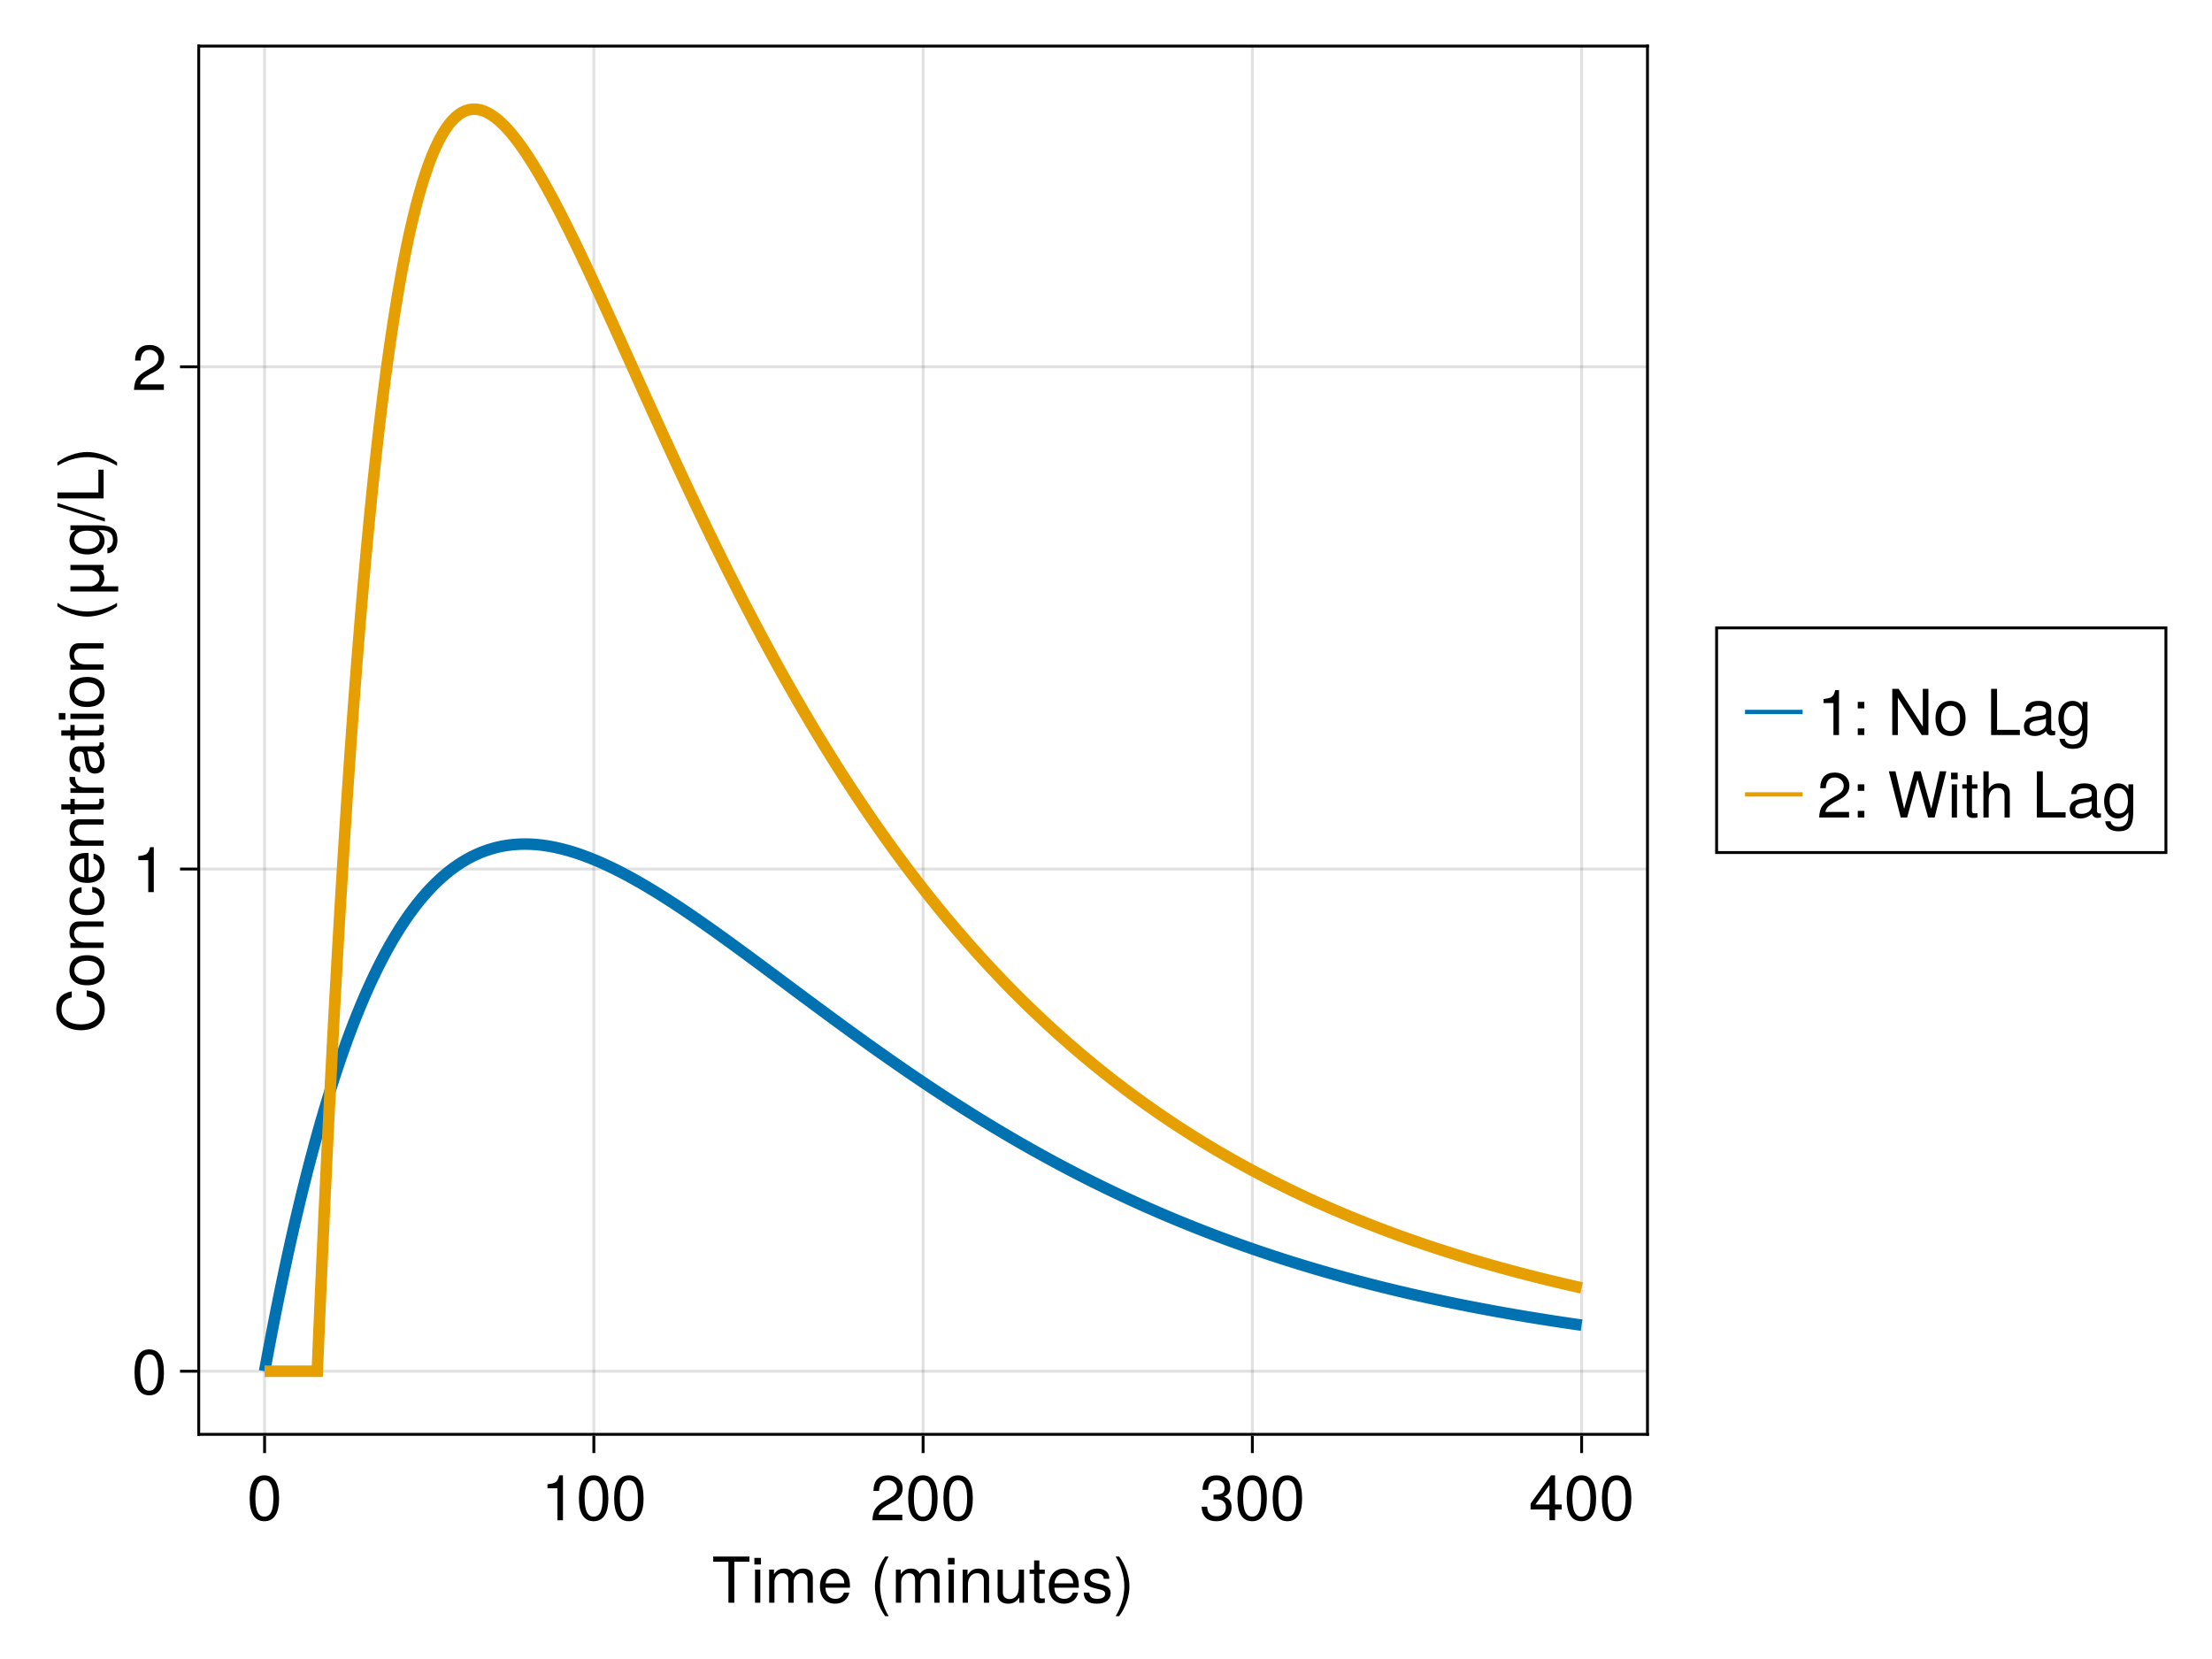 <?xml version="1.0" encoding="UTF-8"?>
<svg xmlns="http://www.w3.org/2000/svg" xmlns:xlink="http://www.w3.org/1999/xlink" width="576pt" height="432pt" viewBox="0 0 576 432" version="1.1">
<defs>
<g>
<symbol overflow="visible" id="glyph0-0-MXQ7ninr">
<path style="stroke:none;" d="M 0.328 -12.031 C 0.328 -12.031 0.328 0 0.328 0 C 0.328 0 7.75 0 7.75 0 C 7.75 0 7.75 -12.031 7.75 -12.031 C 7.75 -12.031 0.328 -12.031 0.328 -12.031 Z M 1.188 -0.859 C 1.188 -0.859 1.188 -11.172 1.188 -11.172 C 1.188 -11.172 6.891 -11.172 6.891 -11.172 C 6.891 -11.172 6.891 -0.859 6.891 -0.859 C 6.891 -0.859 1.188 -0.859 1.188 -0.859 Z M 1.188 -0.859 "/>
</symbol>
<symbol overflow="visible" id="glyph0-1-MXQ7ninr">
<path style="stroke:none;" d="M 9.781 -10.672 C 9.781 -10.672 5.844 -10.672 5.844 -10.672 C 5.844 -10.672 5.844 0 5.844 0 C 5.844 0 4.312 0 4.312 0 C 4.312 0 4.312 -10.672 4.312 -10.672 C 4.312 -10.672 0.344 -10.672 0.344 -10.672 C 0.344 -10.672 0.344 -12.031 0.344 -12.031 C 0.344 -12.031 9.781 -12.031 9.781 -12.031 C 9.781 -12.031 9.781 -10.672 9.781 -10.672 Z M 9.781 -10.672 "/>
</symbol>
<symbol overflow="visible" id="glyph0-2-MXQ7ninr">
<path style="stroke:none;" d="M 2.531 0 C 2.531 0 1.156 0 1.156 0 C 1.156 0 1.156 -8.641 1.156 -8.641 C 1.156 -8.641 2.531 -8.641 2.531 -8.641 C 2.531 -8.641 2.531 0 2.531 0 Z M 2.703 -9.953 C 2.703 -9.953 0.984 -9.953 0.984 -9.953 C 0.984 -9.953 0.984 -11.672 0.984 -11.672 C 0.984 -11.672 2.703 -11.672 2.703 -11.672 C 2.703 -11.672 2.703 -9.953 2.703 -9.953 Z M 2.703 -9.953 "/>
</symbol>
<symbol overflow="visible" id="glyph0-3-MXQ7ninr">
<path style="stroke:none;" d="M 8.469 -3.922 C 8.469 -3.922 2.094 -3.922 2.094 -3.922 C 2.125 -1.953 3.203 -1.016 4.641 -1.016 C 5.734 -1.016 6.516 -1.484 6.891 -2.625 C 6.891 -2.625 8.281 -2.625 8.281 -2.625 C 7.938 -0.875 6.562 0.25 4.594 0.25 C 2.156 0.25 0.656 -1.438 0.656 -4.281 C 0.656 -7.109 2.219 -8.891 4.625 -8.891 C 6.234 -8.891 7.562 -8.031 8.125 -6.609 C 8.359 -5.969 8.469 -5.188 8.469 -3.922 Z M 7 -5.141 C 7 -6.5 5.953 -7.625 4.609 -7.625 C 3.219 -7.625 2.25 -6.578 2.125 -5.047 C 2.125 -5.047 6.984 -5.047 6.984 -5.047 C 7 -5.078 7 -5.141 7 -5.141 Z M 7 -5.141 "/>
</symbol>
<symbol overflow="visible" id="glyph0-4-MXQ7ninr">
<path style="stroke:none;" d=""/>
</symbol>
<symbol overflow="visible" id="glyph0-5-MXQ7ninr">
<path style="stroke:none;" d="M 12.547 0 C 12.547 0 11.172 0 11.172 0 C 11.172 0 11.172 -5.953 11.172 -5.953 C 11.172 -7.047 10.594 -7.688 9.594 -7.688 C 8.469 -7.688 7.547 -6.688 7.547 -5.422 C 7.547 -5.422 7.547 0 7.547 0 C 7.547 0 6.172 0 6.172 0 C 6.172 0 6.172 -5.953 6.172 -5.953 C 6.172 -7.062 5.594 -7.688 4.578 -7.688 C 3.453 -7.688 2.547 -6.688 2.547 -5.422 C 2.547 -5.422 2.547 0 2.547 0 C 2.547 0 1.172 0 1.172 0 C 1.172 0 1.172 -8.641 1.172 -8.641 C 1.172 -8.641 2.422 -8.641 2.422 -8.641 C 2.422 -8.641 2.422 -7.422 2.422 -7.422 C 3.172 -8.469 3.922 -8.891 5.078 -8.891 C 6.203 -8.891 6.891 -8.5 7.406 -7.578 C 8.219 -8.547 8.906 -8.891 10.062 -8.891 C 11.688 -8.891 12.547 -8.031 12.547 -6.484 C 12.547 -6.484 12.547 0 12.547 0 Z M 12.547 0 "/>
</symbol>
<symbol overflow="visible" id="glyph0-6-MXQ7ninr">
<path style="stroke:none;" d="M 4.188 0 C 3.734 0.078 3.406 0.109 3.062 0.109 C 2 0.109 1.406 -0.375 1.406 -1.25 C 1.406 -1.25 1.406 -7.531 1.406 -7.531 C 1.406 -7.531 0.234 -7.531 0.234 -7.531 C 0.234 -7.531 0.234 -8.641 0.234 -8.641 C 0.234 -8.641 1.406 -8.641 1.406 -8.641 C 1.406 -8.641 1.406 -11.016 1.406 -11.016 C 1.406 -11.016 2.766 -11.016 2.766 -11.016 C 2.766 -11.016 2.766 -8.641 2.766 -8.641 C 2.766 -8.641 4.188 -8.641 4.188 -8.641 C 4.188 -8.641 4.188 -7.531 4.188 -7.531 C 4.188 -7.531 2.766 -7.531 2.766 -7.531 C 2.766 -7.531 2.766 -1.859 2.766 -1.859 C 2.766 -1.25 2.938 -1.094 3.531 -1.094 C 3.797 -1.094 4.016 -1.109 4.188 -1.156 C 4.188 -1.156 4.188 0 4.188 0 Z M 4.188 0 "/>
</symbol>
<symbol overflow="visible" id="glyph0-7-MXQ7ninr">
<path style="stroke:none;" d="M 7.578 -2.422 C 7.578 -0.766 6.188 0.25 4.016 0.25 C 1.75 0.25 0.625 -0.641 0.562 -2.641 C 0.562 -2.641 2.016 -2.641 2.016 -2.641 C 2.188 -1.312 2.891 -1.016 4.125 -1.016 C 5.328 -1.016 6.141 -1.5 6.141 -2.312 C 6.141 -2.938 5.766 -3.219 4.797 -3.453 C 4.797 -3.453 3.516 -3.766 3.516 -3.766 C 1.469 -4.25 0.781 -4.906 0.781 -6.25 C 0.781 -7.859 2.078 -8.891 4.094 -8.891 C 6.094 -8.891 7.203 -7.938 7.234 -6.234 C 7.234 -6.234 5.781 -6.234 5.781 -6.234 C 5.734 -7.141 5.141 -7.625 4.047 -7.625 C 2.922 -7.625 2.219 -7.109 2.219 -6.312 C 2.219 -5.703 2.688 -5.344 3.812 -5.078 C 3.812 -5.078 5.125 -4.766 5.125 -4.766 C 6.844 -4.359 7.578 -3.719 7.578 -2.422 Z M 7.578 -2.422 "/>
</symbol>
<symbol overflow="visible" id="glyph0-8-MXQ7ninr">
<path style="stroke:none;" d="M 8.344 -3.406 C 8.344 -1.188 6.797 0.25 4.391 0.25 C 2 0.25 0.703 -0.922 0.531 -3.531 C 0.531 -3.531 1.984 -3.531 1.984 -3.531 C 2.078 -1.828 2.859 -1.047 4.438 -1.047 C 5.953 -1.047 6.859 -1.906 6.859 -3.375 C 6.859 -4.688 6.031 -5.438 4.438 -5.438 C 4.438 -5.438 3.641 -5.438 3.641 -5.438 C 3.641 -5.438 3.641 -6.672 3.641 -6.672 C 5.969 -6.672 6.516 -7.172 6.516 -8.438 C 6.516 -9.672 5.734 -10.422 4.453 -10.422 C 2.969 -10.422 2.266 -9.656 2.234 -7.922 C 2.234 -7.922 0.781 -7.922 0.781 -7.922 C 0.828 -10.406 2.078 -11.703 4.438 -11.703 C 6.672 -11.703 8 -10.5 8 -8.484 C 8 -7.312 7.453 -6.547 6.375 -6.125 C 7.766 -5.641 8.344 -4.812 8.344 -3.406 Z M 8.344 -3.406 "/>
</symbol>
<symbol overflow="visible" id="glyph0-9-MXQ7ninr">
<path style="stroke:none;" d="M 8.359 -5.625 C 8.359 -1.781 7.016 0.25 4.531 0.25 C 2.031 0.25 0.703 -1.781 0.703 -5.719 C 0.703 -9.656 2.016 -11.703 4.531 -11.703 C 7.078 -11.703 8.359 -9.688 8.359 -5.625 Z M 6.875 -5.766 C 6.875 -8.891 6.109 -10.406 4.531 -10.406 C 2.969 -10.406 2.188 -8.906 2.188 -5.703 C 2.188 -2.516 2.969 -0.953 4.5 -0.953 C 6.125 -0.953 6.875 -2.438 6.875 -5.766 Z M 6.875 -5.766 "/>
</symbol>
<symbol overflow="visible" id="glyph0-1-MXQ7ninr0">
<path style="stroke:none;" d="M 8.578 -2.812 C 8.578 -2.812 6.844 -2.812 6.844 -2.812 C 6.844 -2.812 6.844 0 6.844 0 C 6.844 0 5.391 0 5.391 0 C 5.391 0 5.391 -2.812 5.391 -2.812 C 5.391 -2.812 0.469 -2.812 0.469 -2.812 C 0.469 -2.812 0.469 -4.344 0.469 -4.344 C 0.469 -4.344 5.781 -11.703 5.781 -11.703 C 5.781 -11.703 6.844 -11.703 6.844 -11.703 C 6.844 -11.703 6.844 -4.109 6.844 -4.109 C 6.844 -4.109 8.578 -4.109 8.578 -4.109 C 8.578 -4.109 8.578 -2.812 8.578 -2.812 Z M 5.391 -4.109 C 5.391 -4.109 5.391 -9.219 5.391 -9.219 C 5.391 -9.219 1.734 -4.109 1.734 -4.109 C 1.734 -4.109 5.391 -4.109 5.391 -4.109 Z M 5.391 -4.109 "/>
</symbol>
<symbol overflow="visible" id="glyph1-0-MXQ7ninr">
<path style="stroke:none;" d="M 0.328 -12.031 C 0.328 -12.031 0.328 0 0.328 0 C 0.328 0 7.75 0 7.75 0 C 7.75 0 7.75 -12.031 7.75 -12.031 C 7.75 -12.031 0.328 -12.031 0.328 -12.031 Z M 1.188 -0.859 C 1.188 -0.859 1.188 -11.172 1.188 -11.172 C 1.188 -11.172 6.891 -11.172 6.891 -11.172 C 6.891 -11.172 6.891 -0.859 6.891 -0.859 C 6.891 -0.859 1.188 -0.859 1.188 -0.859 Z M 1.188 -0.859 "/>
</symbol>
<symbol overflow="visible" id="glyph1-1-MXQ7ninr">
<path style="stroke:none;" d="M 12.547 0 C 12.547 0 11.172 0 11.172 0 C 11.172 0 11.172 -5.953 11.172 -5.953 C 11.172 -7.047 10.594 -7.688 9.594 -7.688 C 8.469 -7.688 7.547 -6.688 7.547 -5.422 C 7.547 -5.422 7.547 0 7.547 0 C 7.547 0 6.172 0 6.172 0 C 6.172 0 6.172 -5.953 6.172 -5.953 C 6.172 -7.062 5.594 -7.688 4.578 -7.688 C 3.453 -7.688 2.547 -6.688 2.547 -5.422 C 2.547 -5.422 2.547 0 2.547 0 C 2.547 0 1.172 0 1.172 0 C 1.172 0 1.172 -8.641 1.172 -8.641 C 1.172 -8.641 2.422 -8.641 2.422 -8.641 C 2.422 -8.641 2.422 -7.422 2.422 -7.422 C 3.172 -8.469 3.922 -8.891 5.078 -8.891 C 6.203 -8.891 6.891 -8.5 7.406 -7.578 C 8.219 -8.547 8.906 -8.891 10.062 -8.891 C 11.688 -8.891 12.547 -8.031 12.547 -6.484 C 12.547 -6.484 12.547 0 12.547 0 Z M 12.547 0 "/>
</symbol>
<symbol overflow="visible" id="glyph1-2-MXQ7ninr">
<path style="stroke:none;" d="M 4.797 3.5 C 4.797 3.5 3.891 3.5 3.891 3.5 C 2.25 1.344 1.203 -1.672 1.203 -4.281 C 1.203 -6.859 2.25 -9.859 3.891 -12.031 C 3.891 -12.031 4.797 -12.031 4.797 -12.031 C 3.344 -9.688 2.547 -6.891 2.547 -4.281 C 2.547 -1.641 3.344 1.141 4.797 3.5 Z M 4.797 3.5 "/>
</symbol>
<symbol overflow="visible" id="glyph1-3-MXQ7ninr">
<path style="stroke:none;" d="M 8.438 -8.266 C 8.438 -6.828 7.594 -5.609 5.953 -4.734 C 5.953 -4.734 4.312 -3.844 4.312 -3.844 C 2.875 -3 2.344 -2.391 2.188 -1.438 C 2.188 -1.438 8.344 -1.438 8.344 -1.438 C 8.344 -1.438 8.344 0 8.344 0 C 8.344 0 0.562 0 0.562 0 C 0.688 -2.578 1.406 -3.672 3.844 -5.062 C 3.844 -5.062 5.359 -5.922 5.359 -5.922 C 6.406 -6.516 6.953 -7.312 6.953 -8.234 C 6.953 -9.484 5.953 -10.422 4.641 -10.422 C 3.203 -10.422 2.391 -9.609 2.281 -7.641 C 2.281 -7.641 0.828 -7.641 0.828 -7.641 C 0.906 -10.484 2.297 -11.703 4.688 -11.703 C 6.891 -11.703 8.438 -10.25 8.438 -8.266 Z M 8.438 -8.266 "/>
</symbol>
<symbol overflow="visible" id="glyph1-4-MXQ7ninr">
<path style="stroke:none;" d="M 8.359 -5.625 C 8.359 -1.781 7.016 0.25 4.531 0.25 C 2.031 0.25 0.703 -1.781 0.703 -5.719 C 0.703 -9.656 2.016 -11.703 4.531 -11.703 C 7.078 -11.703 8.359 -9.688 8.359 -5.625 Z M 6.875 -5.766 C 6.875 -8.891 6.109 -10.406 4.531 -10.406 C 2.969 -10.406 2.188 -8.906 2.188 -5.703 C 2.188 -2.516 2.969 -0.953 4.5 -0.953 C 6.125 -0.953 6.875 -2.438 6.875 -5.766 Z M 6.875 -5.766 "/>
</symbol>
<symbol overflow="visible" id="glyph2-0-MXQ7ninr">
<path style="stroke:none;" d="M 0.328 -12.031 C 0.328 -12.031 0.328 0 0.328 0 C 0.328 0 7.75 0 7.75 0 C 7.75 0 7.75 -12.031 7.75 -12.031 C 7.75 -12.031 0.328 -12.031 0.328 -12.031 Z M 1.188 -0.859 C 1.188 -0.859 1.188 -11.172 1.188 -11.172 C 1.188 -11.172 6.891 -11.172 6.891 -11.172 C 6.891 -11.172 6.891 -0.859 6.891 -0.859 C 6.891 -0.859 1.188 -0.859 1.188 -0.859 Z M 1.188 -0.859 "/>
</symbol>
<symbol overflow="visible" id="glyph2-1-MXQ7ninr">
<path style="stroke:none;" d="M 8.031 0 C 8.031 0 6.672 0 6.672 0 C 6.672 0 6.672 -5.984 6.672 -5.984 C 6.672 -7.031 5.969 -7.688 4.891 -7.688 C 3.484 -7.688 2.531 -6.531 2.531 -4.766 C 2.531 -4.766 2.531 0 2.531 0 C 2.531 0 1.156 0 1.156 0 C 1.156 0 1.156 -8.641 1.156 -8.641 C 1.156 -8.641 2.422 -8.641 2.422 -8.641 C 2.422 -8.641 2.422 -7.188 2.422 -7.188 C 3.188 -8.406 4.016 -8.891 5.297 -8.891 C 6.969 -8.891 8.031 -7.969 8.031 -6.531 C 8.031 -6.531 8.031 0 8.031 0 Z M 8.031 0 "/>
</symbol>
<symbol overflow="visible" id="glyph2-2-MXQ7ninr">
<path style="stroke:none;" d="M 7.953 0 C 7.953 0 6.719 0 6.719 0 C 6.719 0 6.719 -1.344 6.719 -1.344 C 5.906 -0.203 5.094 0.25 3.828 0.25 C 2.141 0.25 1.078 -0.672 1.078 -2.109 C 1.078 -2.109 1.078 -8.641 1.078 -8.641 C 1.078 -8.641 2.438 -8.641 2.438 -8.641 C 2.438 -8.641 2.438 -2.656 2.438 -2.656 C 2.438 -1.609 3.141 -0.953 4.219 -0.953 C 5.656 -0.953 6.578 -2.109 6.578 -3.875 C 6.578 -3.875 6.578 -8.641 6.578 -8.641 C 6.578 -8.641 7.953 -8.641 7.953 -8.641 C 7.953 -8.641 7.953 0 7.953 0 Z M 7.953 0 "/>
</symbol>
<symbol overflow="visible" id="glyph2-3-MXQ7ninr">
<path style="stroke:none;" d="M 4.219 -4.25 C 4.219 -1.672 3.188 1.344 1.531 3.5 C 1.531 3.5 0.625 3.5 0.625 3.5 C 2.078 1.156 2.891 -1.641 2.891 -4.25 C 2.891 -6.891 2.078 -9.672 0.625 -12.031 C 0.625 -12.031 1.531 -12.031 1.531 -12.031 C 3.188 -9.859 4.219 -6.859 4.219 -4.25 Z M 4.219 -4.25 "/>
</symbol>
<symbol overflow="visible" id="glyph3-0-MXQ7ninr">
<path style="stroke:none;" d="M 0.328 -12.031 C 0.328 -12.031 0.328 0 0.328 0 C 0.328 0 7.75 0 7.75 0 C 7.75 0 7.75 -12.031 7.75 -12.031 C 7.75 -12.031 0.328 -12.031 0.328 -12.031 Z M 1.188 -0.859 C 1.188 -0.859 1.188 -11.172 1.188 -11.172 C 1.188 -11.172 6.891 -11.172 6.891 -11.172 C 6.891 -11.172 6.891 -0.859 6.891 -0.859 C 6.891 -0.859 1.188 -0.859 1.188 -0.859 Z M 1.188 -0.859 "/>
</symbol>
<symbol overflow="visible" id="glyph3-1-MXQ7ninr">
<path style="stroke:none;" d="M 8.359 -5.625 C 8.359 -1.781 7.016 0.25 4.531 0.25 C 2.031 0.25 0.703 -1.781 0.703 -5.719 C 0.703 -9.656 2.016 -11.703 4.531 -11.703 C 7.078 -11.703 8.359 -9.688 8.359 -5.625 Z M 6.875 -5.766 C 6.875 -8.891 6.109 -10.406 4.531 -10.406 C 2.969 -10.406 2.188 -8.906 2.188 -5.703 C 2.188 -2.516 2.969 -0.953 4.5 -0.953 C 6.125 -0.953 6.875 -2.438 6.875 -5.766 Z M 6.875 -5.766 "/>
</symbol>
<symbol overflow="visible" id="glyph4-0-MXQ7ninr">
<path style="stroke:none;" d="M 0.328 -12.031 C 0.328 -12.031 0.328 0 0.328 0 C 0.328 0 7.75 0 7.75 0 C 7.75 0 7.75 -12.031 7.75 -12.031 C 7.75 -12.031 0.328 -12.031 0.328 -12.031 Z M 1.188 -0.859 C 1.188 -0.859 1.188 -11.172 1.188 -11.172 C 1.188 -11.172 6.891 -11.172 6.891 -11.172 C 6.891 -11.172 6.891 -0.859 6.891 -0.859 C 6.891 -0.859 1.188 -0.859 1.188 -0.859 Z M 1.188 -0.859 "/>
</symbol>
<symbol overflow="visible" id="glyph4-1-MXQ7ninr">
<path style="stroke:none;" d="M 5.719 0 C 5.719 0 4.281 0 4.281 0 C 4.281 0 4.281 -8.328 4.281 -8.328 C 4.281 -8.328 1.688 -8.328 1.688 -8.328 C 1.688 -8.328 1.688 -9.375 1.688 -9.375 C 3.922 -9.656 4.25 -9.906 4.766 -11.703 C 4.766 -11.703 5.719 -11.703 5.719 -11.703 C 5.719 -11.703 5.719 0 5.719 0 Z M 5.719 0 "/>
</symbol>
<symbol overflow="visible" id="glyph5-0-MXQ7ninr">
<path style="stroke:none;" d="M 0.328 -12.031 C 0.328 -12.031 0.328 0 0.328 0 C 0.328 0 7.75 0 7.75 0 C 7.75 0 7.75 -12.031 7.75 -12.031 C 7.75 -12.031 0.328 -12.031 0.328 -12.031 Z M 1.188 -0.859 C 1.188 -0.859 1.188 -11.172 1.188 -11.172 C 1.188 -11.172 6.891 -11.172 6.891 -11.172 C 6.891 -11.172 6.891 -0.859 6.891 -0.859 C 6.891 -0.859 1.188 -0.859 1.188 -0.859 Z M 1.188 -0.859 "/>
</symbol>
<symbol overflow="visible" id="glyph5-1-MXQ7ninr">
<path style="stroke:none;" d="M 8.359 -5.625 C 8.359 -1.781 7.016 0.25 4.531 0.25 C 2.031 0.25 0.703 -1.781 0.703 -5.719 C 0.703 -9.656 2.016 -11.703 4.531 -11.703 C 7.078 -11.703 8.359 -9.688 8.359 -5.625 Z M 6.875 -5.766 C 6.875 -8.891 6.109 -10.406 4.531 -10.406 C 2.969 -10.406 2.188 -8.906 2.188 -5.703 C 2.188 -2.516 2.969 -0.953 4.5 -0.953 C 6.125 -0.953 6.875 -2.438 6.875 -5.766 Z M 6.875 -5.766 "/>
</symbol>
<symbol overflow="visible" id="glyph6-0-MXQ7ninr">
<path style="stroke:none;" d="M 0.328 -12.031 C 0.328 -12.031 0.328 0 0.328 0 C 0.328 0 7.75 0 7.75 0 C 7.75 0 7.75 -12.031 7.75 -12.031 C 7.75 -12.031 0.328 -12.031 0.328 -12.031 Z M 1.188 -0.859 C 1.188 -0.859 1.188 -11.172 1.188 -11.172 C 1.188 -11.172 6.891 -11.172 6.891 -11.172 C 6.891 -11.172 6.891 -0.859 6.891 -0.859 C 6.891 -0.859 1.188 -0.859 1.188 -0.859 Z M 1.188 -0.859 "/>
</symbol>
<symbol overflow="visible" id="glyph6-1-MXQ7ninr">
<path style="stroke:none;" d="M 8.359 -5.625 C 8.359 -1.781 7.016 0.25 4.531 0.25 C 2.031 0.25 0.703 -1.781 0.703 -5.719 C 0.703 -9.656 2.016 -11.703 4.531 -11.703 C 7.078 -11.703 8.359 -9.688 8.359 -5.625 Z M 6.875 -5.766 C 6.875 -8.891 6.109 -10.406 4.531 -10.406 C 2.969 -10.406 2.188 -8.906 2.188 -5.703 C 2.188 -2.516 2.969 -0.953 4.5 -0.953 C 6.125 -0.953 6.875 -2.438 6.875 -5.766 Z M 6.875 -5.766 "/>
</symbol>
<symbol overflow="visible" id="glyph7-0-MXQ7ninr">
<path style="stroke:none;" d="M 0.328 -12.031 C 0.328 -12.031 0.328 0 0.328 0 C 0.328 0 7.75 0 7.75 0 C 7.75 0 7.75 -12.031 7.75 -12.031 C 7.75 -12.031 0.328 -12.031 0.328 -12.031 Z M 1.188 -0.859 C 1.188 -0.859 1.188 -11.172 1.188 -11.172 C 1.188 -11.172 6.891 -11.172 6.891 -11.172 C 6.891 -11.172 6.891 -0.859 6.891 -0.859 C 6.891 -0.859 1.188 -0.859 1.188 -0.859 Z M 1.188 -0.859 "/>
</symbol>
<symbol overflow="visible" id="glyph7-1-MXQ7ninr">
<path style="stroke:none;" d="M 8.359 -5.625 C 8.359 -1.781 7.016 0.25 4.531 0.25 C 2.031 0.25 0.703 -1.781 0.703 -5.719 C 0.703 -9.656 2.016 -11.703 4.531 -11.703 C 7.078 -11.703 8.359 -9.688 8.359 -5.625 Z M 6.875 -5.766 C 6.875 -8.891 6.109 -10.406 4.531 -10.406 C 2.969 -10.406 2.188 -8.906 2.188 -5.703 C 2.188 -2.516 2.969 -0.953 4.5 -0.953 C 6.125 -0.953 6.875 -2.438 6.875 -5.766 Z M 6.875 -5.766 "/>
</symbol>
<symbol overflow="visible" id="glyph8-0-MXQ7ninr">
<path style="stroke:none;" d="M -12.031 -0.328 C -12.031 -0.328 0 -0.328 0 -0.328 C 0 -0.328 0 -7.75 0 -7.75 C 0 -7.75 -12.031 -7.75 -12.031 -7.75 C -12.031 -7.75 -12.031 -0.328 -12.031 -0.328 Z M -0.859 -1.188 C -0.859 -1.188 -11.172 -1.188 -11.172 -1.188 C -11.172 -1.188 -11.172 -6.891 -11.172 -6.891 C -11.172 -6.891 -0.859 -6.891 -0.859 -6.891 C -0.859 -6.891 -0.859 -1.188 -0.859 -1.188 Z M -0.859 -1.188 "/>
</symbol>
<symbol overflow="visible" id="glyph8-1-MXQ7ninr">
<path style="stroke:none;" d="M -4.391 -11.172 C -1.25 -10.812 0.297 -9.156 0.297 -6.219 C 0.297 -2.688 -2.359 -0.797 -5.875 -0.797 C -9.391 -0.797 -12.328 -2.641 -12.328 -6.281 C -12.328 -8.922 -10.938 -10.438 -8.297 -10.922 C -8.297 -10.922 -8.297 -9.359 -8.297 -9.359 C -10.125 -8.969 -10.969 -7.984 -10.969 -6.109 C -10.969 -3.781 -8.969 -2.328 -5.891 -2.328 C -2.891 -2.328 -1.062 -3.844 -1.062 -6.234 C -1.062 -8.266 -2.109 -9.219 -4.391 -9.594 C -4.391 -9.594 -4.391 -11.172 -4.391 -11.172 Z M -4.391 -11.172 "/>
</symbol>
<symbol overflow="visible" id="glyph8-2-MXQ7ninr">
<path style="stroke:none;" d="M 0 -8.031 C 0 -8.031 0 -6.672 0 -6.672 C 0 -6.672 -5.984 -6.672 -5.984 -6.672 C -7.031 -6.672 -7.688 -5.969 -7.688 -4.891 C -7.688 -3.484 -6.531 -2.531 -4.766 -2.531 C -4.766 -2.531 0 -2.531 0 -2.531 C 0 -2.531 0 -1.156 0 -1.156 C 0 -1.156 -8.641 -1.156 -8.641 -1.156 C -8.641 -1.156 -8.641 -2.422 -8.641 -2.422 C -8.641 -2.422 -7.188 -2.422 -7.188 -2.422 C -8.406 -3.188 -8.891 -4.016 -8.891 -5.297 C -8.891 -6.969 -7.969 -8.031 -6.531 -8.031 C -6.531 -8.031 0 -8.031 0 -8.031 Z M 0 -8.031 "/>
</symbol>
<symbol overflow="visible" id="glyph8-3-MXQ7ninr">
<path style="stroke:none;" d="M -3.922 -8.469 C -3.922 -8.469 -3.922 -2.094 -3.922 -2.094 C -1.953 -2.125 -1.016 -3.203 -1.016 -4.641 C -1.016 -5.734 -1.484 -6.516 -2.625 -6.891 C -2.625 -6.891 -2.625 -8.281 -2.625 -8.281 C -0.875 -7.938 0.25 -6.562 0.25 -4.594 C 0.25 -2.156 -1.438 -0.656 -4.281 -0.656 C -7.109 -0.656 -8.891 -2.219 -8.891 -4.625 C -8.891 -6.234 -8.031 -7.562 -6.609 -8.125 C -5.969 -8.359 -5.188 -8.469 -3.922 -8.469 Z M -5.141 -7 C -6.5 -7 -7.625 -5.953 -7.625 -4.609 C -7.625 -3.219 -6.578 -2.25 -5.047 -2.125 C -5.047 -2.125 -5.047 -6.984 -5.047 -6.984 C -5.078 -7 -5.141 -7 -5.141 -7 Z M -5.141 -7 "/>
</symbol>
<symbol overflow="visible" id="glyph8-4-MXQ7ninr">
<path style="stroke:none;" d="M 0 -4.188 C 0.078 -3.734 0.109 -3.406 0.109 -3.062 C 0.109 -2 -0.375 -1.406 -1.25 -1.406 C -1.25 -1.406 -7.531 -1.406 -7.531 -1.406 C -7.531 -1.406 -7.531 -0.234 -7.531 -0.234 C -7.531 -0.234 -8.641 -0.234 -8.641 -0.234 C -8.641 -0.234 -8.641 -1.406 -8.641 -1.406 C -8.641 -1.406 -11.016 -1.406 -11.016 -1.406 C -11.016 -1.406 -11.016 -2.766 -11.016 -2.766 C -11.016 -2.766 -8.641 -2.766 -8.641 -2.766 C -8.641 -2.766 -8.641 -4.188 -8.641 -4.188 C -8.641 -4.188 -7.531 -4.188 -7.531 -4.188 C -7.531 -4.188 -7.531 -2.766 -7.531 -2.766 C -7.531 -2.766 -1.859 -2.766 -1.859 -2.766 C -1.25 -2.766 -1.094 -2.938 -1.094 -3.531 C -1.094 -3.797 -1.109 -4.016 -1.156 -4.188 C -1.156 -4.188 0 -4.188 0 -4.188 Z M 0 -4.188 "/>
</symbol>
<symbol overflow="visible" id="glyph8-5-MXQ7ninr">
<path style="stroke:none;" d="M -4.25 -8.422 C -1.422 -8.422 0.25 -6.938 0.25 -4.5 C 0.25 -2.047 -1.422 -0.594 -4.328 -0.594 C -7.234 -0.594 -8.891 -2.062 -8.891 -4.484 C -8.891 -6.984 -7.25 -8.422 -4.25 -8.422 Z M -4.281 -6.984 C -6.422 -6.984 -7.625 -6.062 -7.625 -4.5 C -7.625 -2.969 -6.406 -2.031 -4.328 -2.031 C -2.234 -2.031 -1.016 -2.969 -1.016 -4.5 C -1.016 -6.016 -2.25 -6.984 -4.281 -6.984 Z M -4.281 -6.984 "/>
</symbol>
<symbol overflow="visible" id="glyph9-0-MXQ7ninr">
<path style="stroke:none;" d="M -12.031 -0.328 C -12.031 -0.328 0 -0.328 0 -0.328 C 0 -0.328 0 -7.75 0 -7.75 C 0 -7.75 -12.031 -7.75 -12.031 -7.75 C -12.031 -7.75 -12.031 -0.328 -12.031 -0.328 Z M -0.859 -1.188 C -0.859 -1.188 -11.172 -1.188 -11.172 -1.188 C -11.172 -1.188 -11.172 -6.891 -11.172 -6.891 C -11.172 -6.891 -0.859 -6.891 -0.859 -6.891 C -0.859 -6.891 -0.859 -1.188 -0.859 -1.188 Z M -0.859 -1.188 "/>
</symbol>
<symbol overflow="visible" id="glyph9-1-MXQ7ninr">
<path style="stroke:none;" d="M -4.25 -8.422 C -1.422 -8.422 0.25 -6.938 0.25 -4.5 C 0.25 -2.047 -1.422 -0.594 -4.328 -0.594 C -7.234 -0.594 -8.891 -2.062 -8.891 -4.484 C -8.891 -6.984 -7.25 -8.422 -4.25 -8.422 Z M -4.281 -6.984 C -6.422 -6.984 -7.625 -6.062 -7.625 -4.5 C -7.625 -2.969 -6.406 -2.031 -4.328 -2.031 C -2.234 -2.031 -1.016 -2.969 -1.016 -4.5 C -1.016 -6.016 -2.25 -6.984 -4.281 -6.984 Z M -4.281 -6.984 "/>
</symbol>
<symbol overflow="visible" id="glyph10-0-MXQ7ninr">
<path style="stroke:none;" d="M -12.031 -0.328 C -12.031 -0.328 0 -0.328 0 -0.328 C 0 -0.328 0 -7.75 0 -7.75 C 0 -7.75 -12.031 -7.75 -12.031 -7.75 C -12.031 -7.75 -12.031 -0.328 -12.031 -0.328 Z M -0.859 -1.188 C -0.859 -1.188 -11.172 -1.188 -11.172 -1.188 C -11.172 -1.188 -11.172 -6.891 -11.172 -6.891 C -11.172 -6.891 -0.859 -6.891 -0.859 -6.891 C -0.859 -6.891 -0.859 -1.188 -0.859 -1.188 Z M -0.859 -1.188 "/>
</symbol>
<symbol overflow="visible" id="glyph10-1-MXQ7ninr">
<path style="stroke:none;" d="M -2.969 -7.875 C -0.984 -7.703 0.25 -6.406 0.25 -4.344 C 0.25 -2 -1.453 -0.516 -4.234 -0.516 C -7.109 -0.516 -8.891 -2.031 -8.891 -4.359 C -8.891 -6.281 -7.859 -7.609 -5.734 -7.766 C -5.734 -7.766 -5.734 -6.391 -5.734 -6.391 C -6.953 -6.219 -7.625 -5.5 -7.625 -4.344 C -7.625 -2.844 -6.406 -1.953 -4.234 -1.953 C -2.188 -1.953 -1.016 -2.859 -1.016 -4.375 C -1.016 -5.547 -1.578 -6.25 -2.969 -6.484 C -2.969 -6.484 -2.969 -7.875 -2.969 -7.875 Z M -2.969 -7.875 "/>
</symbol>
<symbol overflow="visible" id="glyph11-0-MXQ7ninr">
<path style="stroke:none;" d="M -12.031 -0.328 C -12.031 -0.328 0 -0.328 0 -0.328 C 0 -0.328 0 -7.75 0 -7.75 C 0 -7.75 -12.031 -7.75 -12.031 -7.75 C -12.031 -7.75 -12.031 -0.328 -12.031 -0.328 Z M -0.859 -1.188 C -0.859 -1.188 -11.172 -1.188 -11.172 -1.188 C -11.172 -1.188 -11.172 -6.891 -11.172 -6.891 C -11.172 -6.891 -0.859 -6.891 -0.859 -6.891 C -0.859 -6.891 -0.859 -1.188 -0.859 -1.188 Z M -0.859 -1.188 "/>
</symbol>
<symbol overflow="visible" id="glyph11-1-MXQ7ninr">
<path style="stroke:none;" d="M -7.438 -5.297 C -7.406 -3.172 -6.438 -2.531 -4.484 -2.531 C -4.484 -2.531 0 -2.531 0 -2.531 C 0 -2.531 0 -1.156 0 -1.156 C 0 -1.156 -8.641 -1.156 -8.641 -1.156 C -8.641 -1.156 -8.641 -2.406 -8.641 -2.406 C -8.641 -2.406 -7.078 -2.406 -7.078 -2.406 C -8.359 -3.203 -8.891 -3.875 -8.891 -4.766 C -8.891 -4.953 -8.875 -5.062 -8.844 -5.297 C -8.844 -5.297 -7.438 -5.297 -7.438 -5.297 Z M -7.438 -5.297 "/>
</symbol>
<symbol overflow="visible" id="glyph11-2-MXQ7ninr">
<path style="stroke:none;" d=""/>
</symbol>
<symbol overflow="visible" id="glyph11-3-MXQ7ninr">
<path style="stroke:none;" d="M 0 -9.172 C 0 -9.172 0 -7.828 0 -7.828 C 0 -7.828 -0.766 -7.828 -0.766 -7.828 C -0.172 -7.281 0.203 -6.562 0.203 -5.703 C 0.203 -4.844 -0.172 -4.141 -0.766 -3.594 C -0.766 -3.594 3.797 -3.594 3.797 -3.594 C 3.797 -3.594 3.797 -2.25 3.797 -2.25 C 3.797 -2.25 -8.641 -2.25 -8.641 -2.25 C -8.641 -2.25 -8.641 -3.594 -8.641 -3.594 C -8.641 -3.594 -3.156 -3.594 -3.156 -3.594 C -1.984 -3.875 -1.062 -4.594 -1.062 -5.703 C -1.062 -6.828 -1.984 -7.547 -3.156 -7.828 C -3.156 -7.828 -8.641 -7.828 -8.641 -7.828 C -8.641 -7.828 -8.641 -9.172 -8.641 -9.172 C -8.641 -9.172 0 -9.172 0 -9.172 Z M 0 -9.172 "/>
</symbol>
<symbol overflow="visible" id="glyph11-4-MXQ7ninr">
<path style="stroke:none;" d="M -1.422 -8.062 C 2.391 -8.062 3.594 -6.906 3.594 -4.203 C 3.594 -2.172 2.625 -0.906 0.984 -0.766 C 0.984 -0.766 0.984 -2.156 0.984 -2.156 C 2.047 -2.328 2.438 -3.172 2.438 -4.25 C 2.438 -5.859 1.562 -6.797 -0.719 -6.797 C -0.719 -6.797 -1.297 -6.797 -1.297 -6.797 C -0.219 -5.891 0.25 -5.125 0.25 -4.047 C 0.25 -2.016 -1.516 -0.484 -4.234 -0.484 C -7.047 -0.484 -8.891 -1.969 -8.891 -4.156 C -8.891 -5.266 -8.422 -6.109 -7.391 -6.797 C -7.391 -6.797 -8.641 -6.797 -8.641 -6.797 C -8.641 -6.797 -8.641 -8.062 -8.641 -8.062 C -8.641 -8.062 -1.422 -8.062 -1.422 -8.062 Z M -4.281 -6.672 C -6.375 -6.672 -7.625 -5.797 -7.625 -4.312 C -7.625 -2.844 -6.406 -1.906 -4.328 -1.906 C -2.234 -1.906 -1.016 -2.828 -1.016 -4.328 C -1.016 -5.781 -2.219 -6.672 -4.281 -6.672 Z M -4.281 -6.672 "/>
</symbol>
<symbol overflow="visible" id="glyph11-5-MXQ7ninr">
<path style="stroke:none;" d="M -12.031 -4.688 C -12.031 -4.688 0.328 -0.781 0.328 -0.781 C 0.328 -0.781 0.328 0.125 0.328 0.125 C 0.328 0.125 -12.031 -3.781 -12.031 -3.781 C -12.031 -3.781 -12.031 -4.688 -12.031 -4.688 Z M -12.031 -4.688 "/>
</symbol>
<symbol overflow="visible" id="glyph11-6-MXQ7ninr">
<path style="stroke:none;" d="M -4.25 -4.219 C -1.672 -4.219 1.344 -3.188 3.5 -1.531 C 3.5 -1.531 3.5 -0.625 3.5 -0.625 C 1.156 -2.078 -1.641 -2.891 -4.25 -2.891 C -6.891 -2.891 -9.672 -2.078 -12.031 -0.625 C -12.031 -0.625 -12.031 -1.531 -12.031 -1.531 C -9.859 -3.188 -6.859 -4.219 -4.25 -4.219 Z M -4.25 -4.219 "/>
</symbol>
<symbol overflow="visible" id="glyph12-0-MXQ7ninr">
<path style="stroke:none;" d="M -12.031 -0.328 C -12.031 -0.328 0 -0.328 0 -0.328 C 0 -0.328 0 -7.75 0 -7.75 C 0 -7.75 -12.031 -7.75 -12.031 -7.75 C -12.031 -7.75 -12.031 -0.328 -12.031 -0.328 Z M -0.859 -1.188 C -0.859 -1.188 -11.172 -1.188 -11.172 -1.188 C -11.172 -1.188 -11.172 -6.891 -11.172 -6.891 C -11.172 -6.891 -0.859 -6.891 -0.859 -6.891 C -0.859 -6.891 -0.859 -1.188 -0.859 -1.188 Z M -0.859 -1.188 "/>
</symbol>
<symbol overflow="visible" id="glyph12-1-MXQ7ninr">
<path style="stroke:none;" d="M -0.031 -8.828 C 0.078 -8.375 0.109 -8.172 0.109 -7.891 C 0.109 -7.203 -0.359 -6.609 -1.016 -6.469 C -0.219 -5.703 0.25 -4.641 0.25 -3.531 C 0.25 -1.781 -0.672 -0.688 -2.25 -0.688 C -3.297 -0.688 -4.078 -1.203 -4.484 -2.219 C -4.703 -2.734 -4.766 -3.031 -5.016 -4.984 C -5.141 -6.078 -5.391 -6.422 -5.969 -6.422 C -5.969 -6.422 -6.344 -6.422 -6.344 -6.422 C -7.156 -6.422 -7.625 -5.719 -7.625 -4.484 C -7.625 -3.203 -7.141 -2.578 -6.094 -2.453 C -6.094 -2.453 -6.094 -1.078 -6.094 -1.078 C -8.078 -1.156 -8.891 -2.438 -8.891 -4.531 C -8.891 -6.672 -8.062 -7.781 -6.531 -7.781 C -6.531 -7.781 -1.719 -7.781 -1.719 -7.781 C -1.281 -7.781 -1.047 -8.047 -1.047 -8.531 C -1.047 -8.609 -1.047 -8.672 -1.078 -8.828 C -1.078 -8.828 -0.031 -8.828 -0.031 -8.828 Z M -2.984 -6.422 C -2.984 -6.422 -4.281 -6.422 -4.281 -6.422 C -4.062 -5.953 -4 -5.656 -3.797 -4.203 C -3.578 -2.734 -3.188 -2.125 -2.281 -2.125 C -1.344 -2.125 -0.953 -2.75 -0.953 -3.828 C -0.953 -5.172 -1.75 -6.422 -2.984 -6.422 Z M -2.984 -6.422 "/>
</symbol>
<symbol overflow="visible" id="glyph12-2-MXQ7ninr">
<path style="stroke:none;" d="M 0 -2.531 C 0 -2.531 0 -1.156 0 -1.156 C 0 -1.156 -8.641 -1.156 -8.641 -1.156 C -8.641 -1.156 -8.641 -2.531 -8.641 -2.531 C -8.641 -2.531 0 -2.531 0 -2.531 Z M -9.953 -2.703 C -9.953 -2.703 -9.953 -0.984 -9.953 -0.984 C -9.953 -0.984 -11.672 -0.984 -11.672 -0.984 C -11.672 -0.984 -11.672 -2.703 -11.672 -2.703 C -11.672 -2.703 -9.953 -2.703 -9.953 -2.703 Z M -9.953 -2.703 "/>
</symbol>
<symbol overflow="visible" id="glyph12-3-MXQ7ninr">
<path style="stroke:none;" d="M 0 -8.031 C 0 -8.031 0 -6.672 0 -6.672 C 0 -6.672 -5.984 -6.672 -5.984 -6.672 C -7.031 -6.672 -7.688 -5.969 -7.688 -4.891 C -7.688 -3.484 -6.531 -2.531 -4.766 -2.531 C -4.766 -2.531 0 -2.531 0 -2.531 C 0 -2.531 0 -1.156 0 -1.156 C 0 -1.156 -8.641 -1.156 -8.641 -1.156 C -8.641 -1.156 -8.641 -2.422 -8.641 -2.422 C -8.641 -2.422 -7.188 -2.422 -7.188 -2.422 C -8.406 -3.188 -8.891 -4.016 -8.891 -5.297 C -8.891 -6.969 -7.969 -8.031 -6.531 -8.031 C -6.531 -8.031 0 -8.031 0 -8.031 Z M 0 -8.031 "/>
</symbol>
<symbol overflow="visible" id="glyph12-4-MXQ7ninr">
<path style="stroke:none;" d="M 3.5 -4.797 C 3.5 -4.797 3.5 -3.891 3.5 -3.891 C 1.344 -2.25 -1.672 -1.203 -4.281 -1.203 C -6.859 -1.203 -9.859 -2.25 -12.031 -3.891 C -12.031 -3.891 -12.031 -4.797 -12.031 -4.797 C -9.688 -3.344 -6.891 -2.547 -4.281 -2.547 C -1.641 -2.547 1.141 -3.344 3.5 -4.797 Z M 3.5 -4.797 "/>
</symbol>
<symbol overflow="visible" id="glyph12-5-MXQ7ninr">
<path style="stroke:none;" d="M 0 -8.797 C 0 -8.797 0 -1.312 0 -1.312 C 0 -1.312 -12.031 -1.312 -12.031 -1.312 C -12.031 -1.312 -12.031 -2.859 -12.031 -2.859 C -12.031 -2.859 -1.359 -2.859 -1.359 -2.859 C -1.359 -2.859 -1.359 -8.797 -1.359 -8.797 C -1.359 -8.797 0 -8.797 0 -8.797 Z M 0 -8.797 "/>
</symbol>
<symbol overflow="visible" id="glyph13-0-MXQ7ninr">
<path style="stroke:none;" d="M 0.328 -12.031 C 0.328 -12.031 0.328 0 0.328 0 C 0.328 0 7.75 0 7.75 0 C 7.75 0 7.75 -12.031 7.75 -12.031 C 7.75 -12.031 0.328 -12.031 0.328 -12.031 Z M 1.188 -0.859 C 1.188 -0.859 1.188 -11.172 1.188 -11.172 C 1.188 -11.172 6.891 -11.172 6.891 -11.172 C 6.891 -11.172 6.891 -0.859 6.891 -0.859 C 6.891 -0.859 1.188 -0.859 1.188 -0.859 Z M 1.188 -0.859 "/>
</symbol>
<symbol overflow="visible" id="glyph13-1-MXQ7ninr">
<path style="stroke:none;" d="M 8.359 -5.625 C 8.359 -1.781 7.016 0.25 4.531 0.25 C 2.031 0.25 0.703 -1.781 0.703 -5.719 C 0.703 -9.656 2.016 -11.703 4.531 -11.703 C 7.078 -11.703 8.359 -9.688 8.359 -5.625 Z M 6.875 -5.766 C 6.875 -8.891 6.109 -10.406 4.531 -10.406 C 2.969 -10.406 2.188 -8.906 2.188 -5.703 C 2.188 -2.516 2.969 -0.953 4.5 -0.953 C 6.125 -0.953 6.875 -2.438 6.875 -5.766 Z M 6.875 -5.766 "/>
</symbol>
<symbol overflow="visible" id="glyph13-2-MXQ7ninr">
<path style="stroke:none;" d="M 5.719 0 C 5.719 0 4.281 0 4.281 0 C 4.281 0 4.281 -8.328 4.281 -8.328 C 4.281 -8.328 1.688 -8.328 1.688 -8.328 C 1.688 -8.328 1.688 -9.375 1.688 -9.375 C 3.922 -9.656 4.25 -9.906 4.766 -11.703 C 4.766 -11.703 5.719 -11.703 5.719 -11.703 C 5.719 -11.703 5.719 0 5.719 0 Z M 5.719 0 "/>
</symbol>
<symbol overflow="visible" id="glyph14-0-MXQ7ninr">
<path style="stroke:none;" d="M 0.328 -12.031 C 0.328 -12.031 0.328 0 0.328 0 C 0.328 0 7.75 0 7.75 0 C 7.75 0 7.75 -12.031 7.75 -12.031 C 7.75 -12.031 0.328 -12.031 0.328 -12.031 Z M 1.188 -0.859 C 1.188 -0.859 1.188 -11.172 1.188 -11.172 C 1.188 -11.172 6.891 -11.172 6.891 -11.172 C 6.891 -11.172 6.891 -0.859 6.891 -0.859 C 6.891 -0.859 1.188 -0.859 1.188 -0.859 Z M 1.188 -0.859 "/>
</symbol>
<symbol overflow="visible" id="glyph14-1-MXQ7ninr">
<path style="stroke:none;" d="M 8.438 -8.266 C 8.438 -6.828 7.594 -5.609 5.953 -4.734 C 5.953 -4.734 4.312 -3.844 4.312 -3.844 C 2.875 -3 2.344 -2.391 2.188 -1.438 C 2.188 -1.438 8.344 -1.438 8.344 -1.438 C 8.344 -1.438 8.344 0 8.344 0 C 8.344 0 0.562 0 0.562 0 C 0.688 -2.578 1.406 -3.672 3.844 -5.062 C 3.844 -5.062 5.359 -5.922 5.359 -5.922 C 6.406 -6.516 6.953 -7.312 6.953 -8.234 C 6.953 -9.484 5.953 -10.422 4.641 -10.422 C 3.203 -10.422 2.391 -9.609 2.281 -7.641 C 2.281 -7.641 0.828 -7.641 0.828 -7.641 C 0.906 -10.484 2.297 -11.703 4.688 -11.703 C 6.891 -11.703 8.438 -10.25 8.438 -8.266 Z M 8.438 -8.266 "/>
</symbol>
<symbol overflow="visible" id="glyph15-0-MXQ7ninr">
<path style="stroke:none;" d="M 0.328 -12.031 C 0.328 -12.031 0.328 0 0.328 0 C 0.328 0 7.75 0 7.75 0 C 7.75 0 7.75 -12.031 7.75 -12.031 C 7.75 -12.031 0.328 -12.031 0.328 -12.031 Z M 1.188 -0.859 C 1.188 -0.859 1.188 -11.172 1.188 -11.172 C 1.188 -11.172 6.891 -11.172 6.891 -11.172 C 6.891 -11.172 6.891 -0.859 6.891 -0.859 C 6.891 -0.859 1.188 -0.859 1.188 -0.859 Z M 1.188 -0.859 "/>
</symbol>
<symbol overflow="visible" id="glyph15-1-MXQ7ninr">
<path style="stroke:none;" d="M 5.719 0 C 5.719 0 4.281 0 4.281 0 C 4.281 0 4.281 -8.328 4.281 -8.328 C 4.281 -8.328 1.688 -8.328 1.688 -8.328 C 1.688 -8.328 1.688 -9.375 1.688 -9.375 C 3.922 -9.656 4.25 -9.906 4.766 -11.703 C 4.766 -11.703 5.719 -11.703 5.719 -11.703 C 5.719 -11.703 5.719 0 5.719 0 Z M 5.719 0 "/>
</symbol>
<symbol overflow="visible" id="glyph15-2-MXQ7ninr">
<path style="stroke:none;" d="M 3.156 0 C 3.156 0 1.438 0 1.438 0 C 1.438 0 1.438 -1.719 1.438 -1.719 C 1.438 -1.719 3.156 -1.719 3.156 -1.719 C 3.156 -1.719 3.156 0 3.156 0 Z M 3.156 -6.938 C 3.156 -6.938 1.438 -6.938 1.438 -6.938 C 1.438 -6.938 1.438 -8.641 1.438 -8.641 C 1.438 -8.641 3.156 -8.641 3.156 -8.641 C 3.156 -8.641 3.156 -6.938 3.156 -6.938 Z M 3.156 -6.938 "/>
</symbol>
<symbol overflow="visible" id="glyph15-3-MXQ7ninr">
<path style="stroke:none;" d=""/>
</symbol>
<symbol overflow="visible" id="glyph15-4-MXQ7ninr">
<path style="stroke:none;" d="M 10.656 0 C 10.656 0 8.922 0 8.922 0 C 8.922 0 2.703 -9.75 2.703 -9.75 C 2.703 -9.75 2.703 0 2.703 0 C 2.703 0 1.25 0 1.25 0 C 1.25 0 1.25 -12.031 1.25 -12.031 C 1.25 -12.031 2.922 -12.031 2.922 -12.031 C 2.922 -12.031 9.203 -2.188 9.203 -2.188 C 9.203 -2.188 9.203 -12.031 9.203 -12.031 C 9.203 -12.031 10.656 -12.031 10.656 -12.031 C 10.656 -12.031 10.656 0 10.656 0 Z M 10.656 0 "/>
</symbol>
<symbol overflow="visible" id="glyph15-5-MXQ7ninr">
<path style="stroke:none;" d="M 8.422 -4.25 C 8.422 -1.422 6.938 0.25 4.5 0.25 C 2.047 0.25 0.594 -1.422 0.594 -4.328 C 0.594 -7.234 2.062 -8.891 4.484 -8.891 C 6.984 -8.891 8.422 -7.25 8.422 -4.25 Z M 6.984 -4.281 C 6.984 -6.422 6.062 -7.625 4.5 -7.625 C 2.969 -7.625 2.031 -6.406 2.031 -4.328 C 2.031 -2.234 2.969 -1.016 4.5 -1.016 C 6.016 -1.016 6.984 -2.25 6.984 -4.281 Z M 6.984 -4.281 "/>
</symbol>
<symbol overflow="visible" id="glyph15-6-MXQ7ninr">
<path style="stroke:none;" d="M 8.797 0 C 8.797 0 1.312 0 1.312 0 C 1.312 0 1.312 -12.031 1.312 -12.031 C 1.312 -12.031 2.859 -12.031 2.859 -12.031 C 2.859 -12.031 2.859 -1.359 2.859 -1.359 C 2.859 -1.359 8.797 -1.359 8.797 -1.359 C 8.797 -1.359 8.797 0 8.797 0 Z M 8.797 0 "/>
</symbol>
<symbol overflow="visible" id="glyph15-7-MXQ7ninr">
<path style="stroke:none;" d="M 8.062 -1.422 C 8.062 2.391 6.906 3.594 4.203 3.594 C 2.172 3.594 0.906 2.625 0.766 0.984 C 0.766 0.984 2.156 0.984 2.156 0.984 C 2.328 2.047 3.172 2.438 4.25 2.438 C 5.859 2.438 6.797 1.562 6.797 -0.719 C 6.797 -0.719 6.797 -1.297 6.797 -1.297 C 5.891 -0.219 5.125 0.25 4.047 0.25 C 2.016 0.25 0.484 -1.516 0.484 -4.234 C 0.484 -7.047 1.969 -8.891 4.156 -8.891 C 5.266 -8.891 6.109 -8.422 6.797 -7.391 C 6.797 -7.391 6.797 -8.641 6.797 -8.641 C 6.797 -8.641 8.062 -8.641 8.062 -8.641 C 8.062 -8.641 8.062 -1.422 8.062 -1.422 Z M 6.672 -4.281 C 6.672 -6.375 5.797 -7.625 4.312 -7.625 C 2.844 -7.625 1.906 -6.406 1.906 -4.328 C 1.906 -2.234 2.828 -1.016 4.328 -1.016 C 5.781 -1.016 6.672 -2.219 6.672 -4.281 Z M 6.672 -4.281 "/>
</symbol>
<symbol overflow="visible" id="glyph16-0-MXQ7ninr">
<path style="stroke:none;" d="M 0.328 -12.031 C 0.328 -12.031 0.328 0 0.328 0 C 0.328 0 7.75 0 7.75 0 C 7.75 0 7.75 -12.031 7.75 -12.031 C 7.75 -12.031 0.328 -12.031 0.328 -12.031 Z M 1.188 -0.859 C 1.188 -0.859 1.188 -11.172 1.188 -11.172 C 1.188 -11.172 6.891 -11.172 6.891 -11.172 C 6.891 -11.172 6.891 -0.859 6.891 -0.859 C 6.891 -0.859 1.188 -0.859 1.188 -0.859 Z M 1.188 -0.859 "/>
</symbol>
<symbol overflow="visible" id="glyph16-1-MXQ7ninr">
<path style="stroke:none;" d=""/>
</symbol>
<symbol overflow="visible" id="glyph17-0-MXQ7ninr">
<path style="stroke:none;" d="M 0.328 -12.031 C 0.328 -12.031 0.328 0 0.328 0 C 0.328 0 7.75 0 7.75 0 C 7.75 0 7.75 -12.031 7.75 -12.031 C 7.75 -12.031 0.328 -12.031 0.328 -12.031 Z M 1.188 -0.859 C 1.188 -0.859 1.188 -11.172 1.188 -11.172 C 1.188 -11.172 6.891 -11.172 6.891 -11.172 C 6.891 -11.172 6.891 -0.859 6.891 -0.859 C 6.891 -0.859 1.188 -0.859 1.188 -0.859 Z M 1.188 -0.859 "/>
</symbol>
<symbol overflow="visible" id="glyph17-1-MXQ7ninr">
<path style="stroke:none;" d="M 8.828 -0.031 C 8.375 0.078 8.172 0.109 7.891 0.109 C 7.203 0.109 6.609 -0.359 6.469 -1.016 C 5.703 -0.219 4.641 0.25 3.531 0.25 C 1.781 0.25 0.688 -0.672 0.688 -2.25 C 0.688 -3.297 1.203 -4.078 2.219 -4.484 C 2.734 -4.703 3.031 -4.766 4.984 -5.016 C 6.078 -5.141 6.422 -5.391 6.422 -5.969 C 6.422 -5.969 6.422 -6.344 6.422 -6.344 C 6.422 -7.156 5.719 -7.625 4.484 -7.625 C 3.203 -7.625 2.578 -7.141 2.453 -6.094 C 2.453 -6.094 1.078 -6.094 1.078 -6.094 C 1.156 -8.078 2.438 -8.891 4.531 -8.891 C 6.672 -8.891 7.781 -8.062 7.781 -6.531 C 7.781 -6.531 7.781 -1.719 7.781 -1.719 C 7.781 -1.281 8.047 -1.047 8.531 -1.047 C 8.609 -1.047 8.672 -1.047 8.828 -1.078 C 8.828 -1.078 8.828 -0.031 8.828 -0.031 Z M 6.422 -2.984 C 6.422 -2.984 6.422 -4.281 6.422 -4.281 C 5.953 -4.062 5.656 -4 4.203 -3.797 C 2.734 -3.578 2.125 -3.188 2.125 -2.281 C 2.125 -1.344 2.75 -0.953 3.828 -0.953 C 5.172 -0.953 6.422 -1.75 6.422 -2.984 Z M 6.422 -2.984 "/>
</symbol>
<symbol overflow="visible" id="glyph18-0-MXQ7ninr">
<path style="stroke:none;" d="M 0.328 -12.031 C 0.328 -12.031 0.328 0 0.328 0 C 0.328 0 7.75 0 7.75 0 C 7.75 0 7.75 -12.031 7.75 -12.031 C 7.75 -12.031 0.328 -12.031 0.328 -12.031 Z M 1.188 -0.859 C 1.188 -0.859 1.188 -11.172 1.188 -11.172 C 1.188 -11.172 6.891 -11.172 6.891 -11.172 C 6.891 -11.172 6.891 -0.859 6.891 -0.859 C 6.891 -0.859 1.188 -0.859 1.188 -0.859 Z M 1.188 -0.859 "/>
</symbol>
<symbol overflow="visible" id="glyph18-1-MXQ7ninr">
<path style="stroke:none;" d="M 8.438 -8.266 C 8.438 -6.828 7.594 -5.609 5.953 -4.734 C 5.953 -4.734 4.312 -3.844 4.312 -3.844 C 2.875 -3 2.344 -2.391 2.188 -1.438 C 2.188 -1.438 8.344 -1.438 8.344 -1.438 C 8.344 -1.438 8.344 0 8.344 0 C 8.344 0 0.562 0 0.562 0 C 0.688 -2.578 1.406 -3.672 3.844 -5.062 C 3.844 -5.062 5.359 -5.922 5.359 -5.922 C 6.406 -6.516 6.953 -7.312 6.953 -8.234 C 6.953 -9.484 5.953 -10.422 4.641 -10.422 C 3.203 -10.422 2.391 -9.609 2.281 -7.641 C 2.281 -7.641 0.828 -7.641 0.828 -7.641 C 0.906 -10.484 2.297 -11.703 4.688 -11.703 C 6.891 -11.703 8.438 -10.25 8.438 -8.266 Z M 8.438 -8.266 "/>
</symbol>
<symbol overflow="visible" id="glyph18-2-MXQ7ninr">
<path style="stroke:none;" d="M 3.156 0 C 3.156 0 1.438 0 1.438 0 C 1.438 0 1.438 -1.719 1.438 -1.719 C 1.438 -1.719 3.156 -1.719 3.156 -1.719 C 3.156 -1.719 3.156 0 3.156 0 Z M 3.156 -6.938 C 3.156 -6.938 1.438 -6.938 1.438 -6.938 C 1.438 -6.938 1.438 -8.641 1.438 -8.641 C 1.438 -8.641 3.156 -8.641 3.156 -8.641 C 3.156 -8.641 3.156 -6.938 3.156 -6.938 Z M 3.156 -6.938 "/>
</symbol>
<symbol overflow="visible" id="glyph18-3-MXQ7ninr">
<path style="stroke:none;" d="M 15.328 -12.031 C 15.328 -12.031 12.281 0 12.281 0 C 12.281 0 10.594 0 10.594 0 C 10.594 0 7.828 -9.891 7.828 -9.891 C 7.828 -9.891 5.125 0 5.125 0 C 5.125 0 3.453 0 3.453 0 C 3.453 0 0.359 -12.031 0.359 -12.031 C 0.359 -12.031 2.078 -12.031 2.078 -12.031 C 2.078 -12.031 4.344 -2.266 4.344 -2.266 C 4.344 -2.266 7.016 -12.031 7.016 -12.031 C 7.016 -12.031 8.656 -12.031 8.656 -12.031 C 8.656 -12.031 11.406 -2.266 11.406 -2.266 C 11.406 -2.266 13.609 -12.031 13.609 -12.031 C 13.609 -12.031 15.328 -12.031 15.328 -12.031 Z M 15.328 -12.031 "/>
</symbol>
<symbol overflow="visible" id="glyph18-4-MXQ7ninr">
<path style="stroke:none;" d="M 2.531 0 C 2.531 0 1.156 0 1.156 0 C 1.156 0 1.156 -8.641 1.156 -8.641 C 1.156 -8.641 2.531 -8.641 2.531 -8.641 C 2.531 -8.641 2.531 0 2.531 0 Z M 2.703 -9.953 C 2.703 -9.953 0.984 -9.953 0.984 -9.953 C 0.984 -9.953 0.984 -11.672 0.984 -11.672 C 0.984 -11.672 2.703 -11.672 2.703 -11.672 C 2.703 -11.672 2.703 -9.953 2.703 -9.953 Z M 2.703 -9.953 "/>
</symbol>
<symbol overflow="visible" id="glyph18-5-MXQ7ninr">
<path style="stroke:none;" d="M 4.188 0 C 3.734 0.078 3.406 0.109 3.062 0.109 C 2 0.109 1.406 -0.375 1.406 -1.25 C 1.406 -1.25 1.406 -7.531 1.406 -7.531 C 1.406 -7.531 0.234 -7.531 0.234 -7.531 C 0.234 -7.531 0.234 -8.641 0.234 -8.641 C 0.234 -8.641 1.406 -8.641 1.406 -8.641 C 1.406 -8.641 1.406 -11.016 1.406 -11.016 C 1.406 -11.016 2.766 -11.016 2.766 -11.016 C 2.766 -11.016 2.766 -8.641 2.766 -8.641 C 2.766 -8.641 4.188 -8.641 4.188 -8.641 C 4.188 -8.641 4.188 -7.531 4.188 -7.531 C 4.188 -7.531 2.766 -7.531 2.766 -7.531 C 2.766 -7.531 2.766 -1.859 2.766 -1.859 C 2.766 -1.25 2.938 -1.094 3.531 -1.094 C 3.797 -1.094 4.016 -1.109 4.188 -1.156 C 4.188 -1.156 4.188 0 4.188 0 Z M 4.188 0 "/>
</symbol>
<symbol overflow="visible" id="glyph18-6-MXQ7ninr">
<path style="stroke:none;" d="M 8.016 0 C 8.016 0 6.656 0 6.656 0 C 6.656 0 6.656 -5.984 6.656 -5.984 C 6.656 -7.125 5.844 -7.688 4.875 -7.688 C 3.453 -7.688 2.531 -6.531 2.531 -4.766 C 2.531 -4.766 2.531 0 2.531 0 C 2.531 0 1.156 0 1.156 0 C 1.156 0 1.156 -12.031 1.156 -12.031 C 1.156 -12.031 2.531 -12.031 2.531 -12.031 C 2.531 -12.031 2.531 -7.453 2.531 -7.453 C 3.328 -8.516 4.078 -8.891 5.297 -8.891 C 6.984 -8.891 8.016 -7.984 8.016 -6.531 C 8.016 -6.531 8.016 0 8.016 0 Z M 8.016 0 "/>
</symbol>
<symbol overflow="visible" id="glyph18-7-MXQ7ninr">
<path style="stroke:none;" d="M 8.797 0 C 8.797 0 1.312 0 1.312 0 C 1.312 0 1.312 -12.031 1.312 -12.031 C 1.312 -12.031 2.859 -12.031 2.859 -12.031 C 2.859 -12.031 2.859 -1.359 2.859 -1.359 C 2.859 -1.359 8.797 -1.359 8.797 -1.359 C 8.797 -1.359 8.797 0 8.797 0 Z M 8.797 0 "/>
</symbol>
<symbol overflow="visible" id="glyph18-8-MXQ7ninr">
<path style="stroke:none;" d="M 8.062 -1.422 C 8.062 2.391 6.906 3.594 4.203 3.594 C 2.172 3.594 0.906 2.625 0.766 0.984 C 0.766 0.984 2.156 0.984 2.156 0.984 C 2.328 2.047 3.172 2.438 4.25 2.438 C 5.859 2.438 6.797 1.562 6.797 -0.719 C 6.797 -0.719 6.797 -1.297 6.797 -1.297 C 5.891 -0.219 5.125 0.25 4.047 0.25 C 2.016 0.25 0.484 -1.516 0.484 -4.234 C 0.484 -7.047 1.969 -8.891 4.156 -8.891 C 5.266 -8.891 6.109 -8.422 6.797 -7.391 C 6.797 -7.391 6.797 -8.641 6.797 -8.641 C 6.797 -8.641 8.062 -8.641 8.062 -8.641 C 8.062 -8.641 8.062 -1.422 8.062 -1.422 Z M 6.672 -4.281 C 6.672 -6.375 5.797 -7.625 4.312 -7.625 C 2.844 -7.625 1.906 -6.406 1.906 -4.328 C 1.906 -2.234 2.828 -1.016 4.328 -1.016 C 5.781 -1.016 6.672 -2.219 6.672 -4.281 Z M 6.672 -4.281 "/>
</symbol>
<symbol overflow="visible" id="glyph19-0-MXQ7ninr">
<path style="stroke:none;" d="M 0.328 -12.031 C 0.328 -12.031 0.328 0 0.328 0 C 0.328 0 7.75 0 7.75 0 C 7.75 0 7.75 -12.031 7.75 -12.031 C 7.75 -12.031 0.328 -12.031 0.328 -12.031 Z M 1.188 -0.859 C 1.188 -0.859 1.188 -11.172 1.188 -11.172 C 1.188 -11.172 6.891 -11.172 6.891 -11.172 C 6.891 -11.172 6.891 -0.859 6.891 -0.859 C 6.891 -0.859 1.188 -0.859 1.188 -0.859 Z M 1.188 -0.859 "/>
</symbol>
<symbol overflow="visible" id="glyph19-1-MXQ7ninr">
<path style="stroke:none;" d=""/>
</symbol>
<symbol overflow="visible" id="glyph20-0-MXQ7ninr">
<path style="stroke:none;" d="M 0.328 -12.031 C 0.328 -12.031 0.328 0 0.328 0 C 0.328 0 7.75 0 7.75 0 C 7.75 0 7.75 -12.031 7.75 -12.031 C 7.75 -12.031 0.328 -12.031 0.328 -12.031 Z M 1.188 -0.859 C 1.188 -0.859 1.188 -11.172 1.188 -11.172 C 1.188 -11.172 6.891 -11.172 6.891 -11.172 C 6.891 -11.172 6.891 -0.859 6.891 -0.859 C 6.891 -0.859 1.188 -0.859 1.188 -0.859 Z M 1.188 -0.859 "/>
</symbol>
<symbol overflow="visible" id="glyph20-1-MXQ7ninr">
<path style="stroke:none;" d="M 8.828 -0.031 C 8.375 0.078 8.172 0.109 7.891 0.109 C 7.203 0.109 6.609 -0.359 6.469 -1.016 C 5.703 -0.219 4.641 0.25 3.531 0.25 C 1.781 0.25 0.688 -0.672 0.688 -2.25 C 0.688 -3.297 1.203 -4.078 2.219 -4.484 C 2.734 -4.703 3.031 -4.766 4.984 -5.016 C 6.078 -5.141 6.422 -5.391 6.422 -5.969 C 6.422 -5.969 6.422 -6.344 6.422 -6.344 C 6.422 -7.156 5.719 -7.625 4.484 -7.625 C 3.203 -7.625 2.578 -7.141 2.453 -6.094 C 2.453 -6.094 1.078 -6.094 1.078 -6.094 C 1.156 -8.078 2.438 -8.891 4.531 -8.891 C 6.672 -8.891 7.781 -8.062 7.781 -6.531 C 7.781 -6.531 7.781 -1.719 7.781 -1.719 C 7.781 -1.281 8.047 -1.047 8.531 -1.047 C 8.609 -1.047 8.672 -1.047 8.828 -1.078 C 8.828 -1.078 8.828 -0.031 8.828 -0.031 Z M 6.422 -2.984 C 6.422 -2.984 6.422 -4.281 6.422 -4.281 C 5.953 -4.062 5.656 -4 4.203 -3.797 C 2.734 -3.578 2.125 -3.188 2.125 -2.281 C 2.125 -1.344 2.75 -0.953 3.828 -0.953 C 5.172 -0.953 6.422 -1.75 6.422 -2.984 Z M 6.422 -2.984 "/>
</symbol>
</g>
</defs>
<g id="surface1-MXQ7ninr">
<rect x="0" y="0" width="576" height="432" style="fill:rgb(100%,100%,100%);fill-opacity:1;stroke:none;"/>
<path style=" stroke:none;fill-rule:nonzero;fill:rgb(100%,100%,100%);fill-opacity:1;" d="M 51.75 373.5 L 429 373.5 L 429 12 L 51.75 12 Z M 51.75 373.5 "/>
<path style="fill:none;stroke-width:1;stroke-linecap:butt;stroke-linejoin:miter;stroke:rgb(0%,0%,0%);stroke-opacity:0.12;stroke-miterlimit:2;" d="M 91.865 498 L 91.865 16 " transform="matrix(0.75,0,0,0.75,0,0)"/>
<path style="fill:none;stroke-width:1;stroke-linecap:butt;stroke-linejoin:miter;stroke:rgb(0%,0%,0%);stroke-opacity:0.12;stroke-miterlimit:2;" d="M 206.182 498 L 206.182 16 " transform="matrix(0.75,0,0,0.75,0,0)"/>
<path style="fill:none;stroke-width:1;stroke-linecap:butt;stroke-linejoin:miter;stroke:rgb(0%,0%,0%);stroke-opacity:0.12;stroke-miterlimit:2;" d="M 320.5 498 L 320.5 16 " transform="matrix(0.75,0,0,0.75,0,0)"/>
<path style="fill:none;stroke-width:1;stroke-linecap:butt;stroke-linejoin:miter;stroke:rgb(0%,0%,0%);stroke-opacity:0.12;stroke-miterlimit:2;" d="M 434.818 498 L 434.818 16 " transform="matrix(0.75,0,0,0.75,0,0)"/>
<path style="fill:none;stroke-width:1;stroke-linecap:butt;stroke-linejoin:miter;stroke:rgb(0%,0%,0%);stroke-opacity:0.12;stroke-miterlimit:2;" d="M 549.135 498 L 549.135 16 " transform="matrix(0.75,0,0,0.75,0,0)"/>
<path style="fill:none;stroke-width:1;stroke-linecap:butt;stroke-linejoin:miter;stroke:rgb(0%,0%,0%);stroke-opacity:0.12;stroke-miterlimit:2;" d="M 69 476.089 L 572 476.089 " transform="matrix(0.75,0,0,0.75,0,0)"/>
<path style="fill:none;stroke-width:1;stroke-linecap:butt;stroke-linejoin:miter;stroke:rgb(0%,0%,0%);stroke-opacity:0.12;stroke-miterlimit:2;" d="M 69 301.724 L 572 301.724 " transform="matrix(0.75,0,0,0.75,0,0)"/>
<path style="fill:none;stroke-width:1;stroke-linecap:butt;stroke-linejoin:miter;stroke:rgb(0%,0%,0%);stroke-opacity:0.12;stroke-miterlimit:2;" d="M 69 127.354 L 572 127.354 " transform="matrix(0.75,0,0,0.75,0,0)"/>
<g style="fill:rgb(0%,0%,0%);fill-opacity:1;">
  <use xlink:href="#glyph0-1-MXQ7ninr" x="185.372" y="417.348"/>
</g>
<g style="fill:rgb(0%,0%,0%);fill-opacity:1;">
  <use xlink:href="#glyph0-2-MXQ7ninr" x="195.454" y="417.348"/>
</g>
<g style="fill:rgb(0%,0%,0%);fill-opacity:1;">
  <use xlink:href="#glyph1-1-MXQ7ninr" x="199.117" y="417.348"/>
</g>
<g style="fill:rgb(0%,0%,0%);fill-opacity:1;">
  <use xlink:href="#glyph0-3-MXQ7ninr" x="212.861" y="417.348"/>
</g>
<g style="fill:rgb(0%,0%,0%);fill-opacity:1;">
  <use xlink:href="#glyph0-4-MXQ7ninr" x="222.035" y="417.348"/>
</g>
<g style="fill:rgb(0%,0%,0%);fill-opacity:1;">
  <use xlink:href="#glyph1-2-MXQ7ninr" x="226.622" y="417.348"/>
</g>
<g style="fill:rgb(0%,0%,0%);fill-opacity:1;">
  <use xlink:href="#glyph0-5-MXQ7ninr" x="232.117" y="417.348"/>
</g>
<g style="fill:rgb(0%,0%,0%);fill-opacity:1;">
  <use xlink:href="#glyph0-2-MXQ7ninr" x="245.861" y="417.348"/>
</g>
<g style="fill:rgb(0%,0%,0%);fill-opacity:1;">
  <use xlink:href="#glyph2-1-MXQ7ninr" x="249.524" y="417.348"/>
</g>
<g style="fill:rgb(0%,0%,0%);fill-opacity:1;">
  <use xlink:href="#glyph2-2-MXQ7ninr" x="258.698" y="417.348"/>
</g>
<g style="fill:rgb(0%,0%,0%);fill-opacity:1;">
  <use xlink:href="#glyph0-6-MXQ7ninr" x="267.872" y="417.348"/>
</g>
<g style="fill:rgb(0%,0%,0%);fill-opacity:1;">
  <use xlink:href="#glyph0-3-MXQ7ninr" x="272.459" y="417.348"/>
</g>
<g style="fill:rgb(0%,0%,0%);fill-opacity:1;">
  <use xlink:href="#glyph0-7-MXQ7ninr" x="281.633" y="417.348"/>
</g>
<g style="fill:rgb(0%,0%,0%);fill-opacity:1;">
  <use xlink:href="#glyph2-3-MXQ7ninr" x="289.883" y="417.348"/>
</g>
<g style="fill:rgb(0%,0%,0%);fill-opacity:1;">
  <use xlink:href="#glyph3-1-MXQ7ninr" x="64.311" y="395.875"/>
</g>
<g style="fill:rgb(0%,0%,0%);fill-opacity:1;">
  <use xlink:href="#glyph4-1-MXQ7ninr" x="140.875" y="395.875"/>
</g>
<g style="fill:rgb(0%,0%,0%);fill-opacity:1;">
  <use xlink:href="#glyph5-1-MXQ7ninr" x="150.049" y="395.875"/>
</g>
<g style="fill:rgb(0%,0%,0%);fill-opacity:1;">
  <use xlink:href="#glyph5-1-MXQ7ninr" x="159.223" y="395.875"/>
</g>
<g style="fill:rgb(0%,0%,0%);fill-opacity:1;">
  <use xlink:href="#glyph1-3-MXQ7ninr" x="226.614" y="395.875"/>
</g>
<g style="fill:rgb(0%,0%,0%);fill-opacity:1;">
  <use xlink:href="#glyph1-4-MXQ7ninr" x="235.788" y="395.875"/>
</g>
<g style="fill:rgb(0%,0%,0%);fill-opacity:1;">
  <use xlink:href="#glyph1-4-MXQ7ninr" x="244.962" y="395.875"/>
</g>
<g style="fill:rgb(0%,0%,0%);fill-opacity:1;">
  <use xlink:href="#glyph0-8-MXQ7ninr" x="312.353" y="395.875"/>
</g>
<g style="fill:rgb(0%,0%,0%);fill-opacity:1;">
  <use xlink:href="#glyph0-9-MXQ7ninr" x="321.527" y="395.875"/>
</g>
<g style="fill:rgb(0%,0%,0%);fill-opacity:1;">
  <use xlink:href="#glyph0-9-MXQ7ninr" x="330.701" y="395.875"/>
</g>
<g style="fill:rgb(0%,0%,0%);fill-opacity:1;">
  <use xlink:href="#glyph0-1-MXQ7ninr0" x="398.091" y="395.875"/>
</g>
<g style="fill:rgb(0%,0%,0%);fill-opacity:1;">
  <use xlink:href="#glyph6-1-MXQ7ninr" x="407.265" y="395.875"/>
</g>
<g style="fill:rgb(0%,0%,0%);fill-opacity:1;">
  <use xlink:href="#glyph7-1-MXQ7ninr" x="416.439" y="395.875"/>
</g>
<g style="fill:rgb(0%,0%,0%);fill-opacity:1;">
  <use xlink:href="#glyph8-1-MXQ7ninr" x="26.979" y="269.071"/>
</g>
<g style="fill:rgb(0%,0%,0%);fill-opacity:1;">
  <use xlink:href="#glyph9-1-MXQ7ninr" x="26.979" y="257.158"/>
</g>
<g style="fill:rgb(0%,0%,0%);fill-opacity:1;">
  <use xlink:href="#glyph8-2-MXQ7ninr" x="26.979" y="247.984"/>
</g>
<g style="fill:rgb(0%,0%,0%);fill-opacity:1;">
  <use xlink:href="#glyph10-1-MXQ7ninr" x="26.979" y="238.81"/>
</g>
<g style="fill:rgb(0%,0%,0%);fill-opacity:1;">
  <use xlink:href="#glyph8-3-MXQ7ninr" x="26.979" y="230.56"/>
</g>
<g style="fill:rgb(0%,0%,0%);fill-opacity:1;">
  <use xlink:href="#glyph8-2-MXQ7ninr" x="26.979" y="221.386"/>
</g>
<g style="fill:rgb(0%,0%,0%);fill-opacity:1;">
  <use xlink:href="#glyph8-4-MXQ7ninr" x="26.979" y="212.212"/>
</g>
<g style="fill:rgb(0%,0%,0%);fill-opacity:1;">
  <use xlink:href="#glyph11-1-MXQ7ninr" x="26.979" y="207.625"/>
</g>
<g style="fill:rgb(0%,0%,0%);fill-opacity:1;">
  <use xlink:href="#glyph12-1-MXQ7ninr" x="26.979" y="202.13"/>
</g>
<g style="fill:rgb(0%,0%,0%);fill-opacity:1;">
  <use xlink:href="#glyph8-4-MXQ7ninr" x="26.979" y="192.956"/>
</g>
<g style="fill:rgb(0%,0%,0%);fill-opacity:1;">
  <use xlink:href="#glyph12-2-MXQ7ninr" x="26.979" y="188.369"/>
</g>
<g style="fill:rgb(0%,0%,0%);fill-opacity:1;">
  <use xlink:href="#glyph8-5-MXQ7ninr" x="26.979" y="184.706"/>
</g>
<g style="fill:rgb(0%,0%,0%);fill-opacity:1;">
  <use xlink:href="#glyph12-3-MXQ7ninr" x="26.979" y="175.532"/>
</g>
<g style="fill:rgb(0%,0%,0%);fill-opacity:1;">
  <use xlink:href="#glyph11-2-MXQ7ninr" x="26.979" y="166.358"/>
</g>
<g style="fill:rgb(0%,0%,0%);fill-opacity:1;">
  <use xlink:href="#glyph12-4-MXQ7ninr" x="26.979" y="161.771"/>
</g>
<g style="fill:rgb(0%,0%,0%);fill-opacity:1;">
  <use xlink:href="#glyph11-3-MXQ7ninr" x="26.979" y="156.277"/>
</g>
<g style="fill:rgb(0%,0%,0%);fill-opacity:1;">
  <use xlink:href="#glyph11-4-MXQ7ninr" x="26.979" y="144.859"/>
</g>
<g style="fill:rgb(0%,0%,0%);fill-opacity:1;">
  <use xlink:href="#glyph11-5-MXQ7ninr" x="26.979" y="135.685"/>
</g>
<g style="fill:rgb(0%,0%,0%);fill-opacity:1;">
  <use xlink:href="#glyph12-5-MXQ7ninr" x="26.979" y="131.098"/>
</g>
<g style="fill:rgb(0%,0%,0%);fill-opacity:1;">
  <use xlink:href="#glyph11-6-MXQ7ninr" x="26.979" y="121.924"/>
</g>
<g style="fill:rgb(0%,0%,0%);fill-opacity:1;">
  <use xlink:href="#glyph13-1-MXQ7ninr" x="34.326" y="363.082"/>
</g>
<g style="fill:rgb(0%,0%,0%);fill-opacity:1;">
  <use xlink:href="#glyph13-2-MXQ7ninr" x="34.326" y="232.305"/>
</g>
<g style="fill:rgb(0%,0%,0%);fill-opacity:1;">
  <use xlink:href="#glyph14-1-MXQ7ninr" x="34.326" y="101.528"/>
</g>
<path style="fill:none;stroke-width:4;stroke-linecap:butt;stroke-linejoin:miter;stroke:rgb(0%,44.706%,69.804%);stroke-opacity:1;stroke-miterlimit:2;" d="M 91.865 476.089 L 93.005 469.875 L 94.151 463.818 L 95.292 457.917 L 96.438 452.161 L 97.578 446.552 L 98.724 441.094 L 99.865 435.771 L 101.01 430.594 L 102.151 425.547 L 103.297 420.635 L 104.438 415.859 L 105.583 411.208 L 106.724 406.688 L 107.87 402.286 L 109.01 398.01 L 110.156 393.849 L 111.297 389.807 L 112.443 385.88 L 113.583 382.068 L 114.729 378.359 L 115.87 374.766 L 117.016 371.276 L 118.156 367.885 L 119.302 364.604 L 120.443 361.417 L 121.589 358.328 L 122.729 355.339 L 123.875 352.438 L 125.016 349.63 L 126.161 346.917 L 127.302 344.286 L 128.448 341.745 L 129.589 339.286 L 130.734 336.917 L 131.875 334.62 L 133.016 332.411 L 134.161 330.276 L 135.302 328.214 L 136.448 326.229 L 137.589 324.323 L 138.734 322.479 L 139.875 320.714 L 141.021 319.01 L 142.161 317.38 L 143.307 315.812 L 144.448 314.312 L 145.594 312.87 L 146.734 311.495 L 147.88 310.177 L 149.021 308.917 L 150.167 307.719 L 151.307 306.573 L 152.453 305.484 L 153.594 304.453 L 154.74 303.469 L 155.88 302.542 L 157.026 301.661 L 158.167 300.833 L 159.312 300.052 L 160.453 299.318 L 161.599 298.63 L 162.74 297.99 L 163.885 297.391 L 165.026 296.839 L 166.172 296.323 L 167.312 295.854 L 168.458 295.422 L 169.599 295.031 L 170.745 294.677 L 171.885 294.359 L 173.031 294.078 L 174.172 293.833 L 175.318 293.625 L 176.458 293.453 L 177.604 293.312 L 178.745 293.203 L 179.891 293.125 L 181.031 293.078 L 182.177 293.062 L 183.318 293.073 L 184.464 293.115 L 185.604 293.182 L 186.75 293.281 L 187.891 293.401 L 189.036 293.552 L 190.177 293.724 L 191.323 293.922 L 192.464 294.146 L 193.609 294.391 L 194.75 294.656 L 195.891 294.948 L 197.036 295.255 L 198.177 295.589 L 199.323 295.943 L 200.464 296.312 L 201.609 296.703 L 202.75 297.115 L 203.896 297.542 L 205.036 297.984 L 206.182 298.448 L 207.323 298.927 L 208.469 299.422 L 209.609 299.932 L 210.755 300.458 L 211.896 300.995 L 213.042 301.547 L 214.182 302.115 L 215.328 302.698 L 216.469 303.292 L 217.615 303.896 L 218.755 304.516 L 219.901 305.146 L 221.042 305.786 L 222.188 306.438 L 223.328 307.104 L 224.474 307.776 L 225.615 308.458 L 226.76 309.151 L 227.901 309.849 L 229.047 310.562 L 230.188 311.276 L 231.333 312.005 L 232.474 312.74 L 233.62 313.479 L 234.76 314.229 L 235.906 314.984 L 237.047 315.745 L 238.193 316.516 L 239.333 317.292 L 240.479 318.068 L 241.62 318.854 L 242.766 319.646 L 243.906 320.443 L 245.052 321.24 L 246.193 322.047 L 247.339 322.854 L 248.479 323.667 L 249.625 324.484 L 250.766 325.307 L 251.911 326.13 L 253.052 326.958 L 254.198 327.786 L 255.339 328.62 L 256.484 329.453 L 258.766 331.13 L 259.911 331.974 L 261.052 332.812 L 262.198 333.661 L 263.339 334.505 L 264.484 335.354 L 265.625 336.203 L 266.771 337.052 L 267.911 337.901 L 269.057 338.75 L 270.198 339.599 L 271.344 340.453 L 272.484 341.302 L 273.63 342.156 L 274.771 343.005 L 275.917 343.859 L 277.057 344.708 L 278.203 345.557 L 279.344 346.406 L 280.49 347.255 L 281.63 348.104 L 282.776 348.953 L 283.917 349.797 L 285.062 350.641 L 286.203 351.484 L 287.349 352.328 L 288.49 353.167 L 289.635 354.005 L 290.776 354.844 L 291.922 355.682 L 293.062 356.516 L 294.208 357.344 L 295.349 358.177 L 296.495 359.005 L 297.635 359.828 L 298.781 360.651 L 299.922 361.474 L 301.068 362.292 L 302.208 363.104 L 303.354 363.922 L 304.495 364.729 L 305.641 365.542 L 306.781 366.344 L 307.927 367.146 L 309.068 367.948 L 310.214 368.745 L 311.354 369.536 L 312.5 370.328 L 313.641 371.115 L 314.786 371.901 L 315.927 372.682 L 317.073 373.464 L 318.214 374.234 L 319.359 375.01 L 321.641 376.542 L 322.786 377.302 L 323.927 378.062 L 325.073 378.818 L 326.214 379.568 L 327.359 380.318 L 328.5 381.062 L 329.646 381.802 L 330.786 382.536 L 331.932 383.271 L 333.073 384 L 334.219 384.729 L 335.359 385.453 L 336.505 386.172 L 337.646 386.885 L 338.792 387.594 L 339.932 388.302 L 341.078 389.005 L 342.219 389.708 L 343.365 390.401 L 344.505 391.094 L 345.651 391.781 L 346.792 392.469 L 347.938 393.146 L 349.078 393.823 L 350.224 394.495 L 351.365 395.167 L 352.51 395.828 L 353.651 396.49 L 354.797 397.146 L 355.938 397.802 L 357.083 398.448 L 358.224 399.094 L 359.37 399.734 L 360.51 400.375 L 361.656 401.005 L 362.797 401.635 L 363.943 402.26 L 365.083 402.88 L 366.229 403.5 L 367.37 404.115 L 368.516 404.724 L 369.656 405.328 L 370.802 405.927 L 371.943 406.526 L 373.089 407.12 L 374.229 407.708 L 375.375 408.297 L 376.516 408.88 L 377.661 409.458 L 378.802 410.031 L 379.948 410.599 L 381.089 411.167 L 382.234 411.729 L 384.516 412.844 L 385.661 413.391 L 386.802 413.938 L 387.948 414.484 L 389.089 415.021 L 390.234 415.557 L 391.375 416.089 L 392.521 416.615 L 393.661 417.141 L 394.807 417.661 L 395.948 418.177 L 397.094 418.688 L 398.234 419.198 L 399.38 419.703 L 400.521 420.203 L 401.667 420.703 L 402.807 421.198 L 403.953 421.688 L 405.094 422.172 L 406.24 422.656 L 407.38 423.135 L 408.526 423.615 L 409.667 424.083 L 410.812 424.552 L 411.953 425.021 L 413.099 425.479 L 414.24 425.938 L 415.385 426.391 L 416.526 426.844 L 417.672 427.292 L 418.812 427.734 L 419.958 428.177 L 421.099 428.615 L 422.245 429.047 L 423.385 429.479 L 424.531 429.901 L 425.672 430.328 L 426.818 430.745 L 427.958 431.167 L 429.104 431.578 L 430.245 431.99 L 431.391 432.396 L 432.531 432.797 L 433.677 433.198 L 434.818 433.594 L 435.964 433.99 L 437.104 434.38 L 438.25 434.771 L 439.391 435.151 L 440.536 435.536 L 441.677 435.911 L 442.823 436.286 L 443.964 436.661 L 445.109 437.031 L 446.25 437.396 L 447.391 437.755 L 448.536 438.12 L 449.677 438.474 L 450.823 438.828 L 451.964 439.177 L 453.109 439.526 L 454.25 439.87 L 455.396 440.214 L 456.536 440.552 L 457.682 440.891 L 458.823 441.224 L 459.969 441.552 L 461.109 441.88 L 462.255 442.208 L 463.396 442.531 L 464.542 442.849 L 465.682 443.167 L 466.828 443.479 L 467.969 443.792 L 469.115 444.099 L 470.255 444.406 L 471.401 444.708 L 472.542 445.01 L 473.688 445.307 L 474.828 445.604 L 475.974 445.901 L 477.115 446.188 L 478.26 446.479 L 479.401 446.76 L 480.547 447.047 L 481.688 447.328 L 482.833 447.604 L 483.974 447.88 L 485.12 448.151 L 486.26 448.422 L 487.406 448.693 L 488.547 448.958 L 489.693 449.224 L 490.833 449.484 L 491.979 449.74 L 493.12 450 L 494.266 450.255 L 495.406 450.505 L 496.552 450.755 L 497.693 451.005 L 498.839 451.25 L 499.979 451.49 L 501.125 451.734 L 502.266 451.969 L 503.411 452.208 L 504.552 452.443 L 505.698 452.677 L 506.839 452.906 L 507.984 453.135 L 510.266 453.583 L 511.411 453.807 L 512.552 454.026 L 513.698 454.245 L 514.839 454.458 L 515.984 454.672 L 517.125 454.885 L 518.271 455.094 L 519.411 455.302 L 520.557 455.51 L 521.698 455.714 L 522.844 455.917 L 523.984 456.115 L 525.13 456.318 L 526.271 456.51 L 527.417 456.708 L 528.557 456.901 L 529.703 457.094 L 530.844 457.281 L 531.99 457.469 L 533.13 457.656 L 534.276 457.839 L 535.417 458.021 L 536.562 458.203 L 537.703 458.385 L 538.849 458.562 L 539.99 458.734 L 541.135 458.911 L 542.276 459.083 L 543.422 459.255 L 544.562 459.422 L 545.708 459.594 L 546.849 459.76 L 547.995 459.922 L 549.135 460.083 " transform="matrix(0.75,0,0,0.75,0,0)"/>
<path style="fill:none;stroke-width:4;stroke-linecap:butt;stroke-linejoin:miter;stroke:rgb(90.196%,62.353%,0%);stroke-opacity:1;stroke-miterlimit:2;" d="M 91.865 476.089 L 110.156 476.089 L 111.297 449.302 L 112.443 423.823 L 113.583 399.615 L 114.729 376.609 L 115.87 354.76 L 117.016 334.026 L 118.156 314.349 L 119.302 295.693 L 120.443 278.01 L 121.589 261.255 L 122.729 245.401 L 123.875 230.401 L 125.016 216.214 L 126.161 202.818 L 127.302 190.167 L 128.448 178.24 L 129.589 166.995 L 130.734 156.411 L 131.875 146.458 L 133.016 137.104 L 134.161 128.328 L 135.302 120.104 L 136.448 112.406 L 137.589 105.208 L 138.734 98.5 L 139.875 92.25 L 141.021 86.438 L 142.161 81.052 L 143.307 76.062 L 144.448 71.464 L 145.594 67.229 L 146.734 63.349 L 147.88 59.802 L 149.021 56.573 L 150.167 53.651 L 151.307 51.026 L 152.453 48.672 L 153.594 46.589 L 154.74 44.76 L 155.88 43.172 L 157.026 41.812 L 158.167 40.672 L 159.312 39.745 L 160.453 39.016 L 161.599 38.474 L 162.74 38.115 L 163.885 37.932 L 165.026 37.911 L 166.172 38.042 L 167.312 38.328 L 168.458 38.75 L 169.599 39.307 L 170.745 39.99 L 171.885 40.797 L 173.031 41.719 L 174.172 42.745 L 175.318 43.875 L 176.458 45.109 L 177.604 46.427 L 178.745 47.839 L 179.891 49.328 L 181.031 50.901 L 182.177 52.542 L 183.318 54.255 L 184.464 56.036 L 185.604 57.875 L 186.75 59.776 L 187.891 61.729 L 189.036 63.734 L 190.177 65.786 L 191.323 67.88 L 192.464 70.021 L 193.609 72.198 L 194.75 74.417 L 195.891 76.661 L 197.036 78.943 L 198.177 81.255 L 199.323 83.589 L 200.464 85.953 L 201.609 88.333 L 202.75 90.74 L 203.896 93.161 L 205.036 95.604 L 206.182 98.062 L 207.323 100.531 L 208.469 103.01 L 209.609 105.505 L 210.755 108.01 L 211.896 110.521 L 213.042 113.036 L 214.182 115.557 L 215.328 118.083 L 216.469 120.615 L 217.615 123.151 L 218.755 125.682 L 219.901 128.219 L 221.042 130.75 L 222.188 133.281 L 223.328 135.812 L 224.474 138.339 L 225.615 140.859 L 226.76 143.38 L 227.901 145.891 L 229.047 148.396 L 230.188 150.896 L 231.333 153.391 L 232.474 155.88 L 233.62 158.354 L 234.76 160.823 L 235.906 163.286 L 237.047 165.734 L 238.193 168.177 L 239.333 170.609 L 240.479 173.026 L 241.62 175.438 L 242.766 177.833 L 243.906 180.219 L 245.052 182.594 L 246.193 184.958 L 247.339 187.307 L 248.479 189.646 L 249.625 191.969 L 250.766 194.281 L 251.911 196.578 L 253.052 198.865 L 254.198 201.135 L 255.339 203.396 L 256.484 205.641 L 257.625 207.87 L 258.766 210.083 L 259.911 212.286 L 261.052 214.474 L 262.198 216.651 L 263.339 218.807 L 264.484 220.953 L 265.625 223.083 L 266.771 225.203 L 267.911 227.302 L 269.057 229.391 L 270.198 231.464 L 271.344 233.521 L 272.484 235.562 L 273.63 237.594 L 274.771 239.604 L 275.917 241.604 L 277.057 243.589 L 278.203 245.557 L 279.344 247.516 L 280.49 249.453 L 281.63 251.38 L 282.776 253.292 L 283.917 255.188 L 285.062 257.073 L 286.203 258.938 L 287.349 260.792 L 288.49 262.635 L 289.635 264.458 L 290.776 266.271 L 291.922 268.068 L 293.062 269.849 L 294.208 271.615 L 295.349 273.37 L 296.495 275.115 L 297.635 276.839 L 298.781 278.552 L 299.922 280.25 L 301.068 281.938 L 302.208 283.609 L 303.354 285.266 L 304.495 286.911 L 305.641 288.542 L 306.781 290.161 L 307.927 291.766 L 309.068 293.359 L 310.214 294.938 L 311.354 296.505 L 312.5 298.057 L 313.641 299.594 L 314.786 301.125 L 315.927 302.641 L 317.073 304.141 L 318.214 305.63 L 319.359 307.109 L 320.5 308.573 L 321.641 310.026 L 322.786 311.464 L 323.927 312.891 L 325.073 314.307 L 326.214 315.714 L 327.359 317.104 L 328.5 318.49 L 329.646 319.854 L 330.786 321.214 L 331.932 322.562 L 333.073 323.896 L 334.219 325.219 L 335.359 326.531 L 336.505 327.833 L 337.646 329.12 L 338.792 330.401 L 339.932 331.667 L 341.078 332.927 L 342.219 334.172 L 343.365 335.406 L 344.505 336.635 L 345.651 337.849 L 346.792 339.052 L 347.938 340.245 L 349.078 341.432 L 350.224 342.604 L 351.365 343.771 L 352.51 344.922 L 353.651 346.068 L 354.797 347.198 L 355.938 348.323 L 357.083 349.438 L 358.224 350.542 L 359.37 351.641 L 360.51 352.724 L 361.656 353.802 L 362.797 354.87 L 363.943 355.927 L 365.083 356.974 L 366.229 358.016 L 367.37 359.047 L 368.516 360.068 L 369.656 361.078 L 370.802 362.083 L 371.943 363.078 L 373.089 364.068 L 374.229 365.047 L 375.375 366.016 L 376.516 366.979 L 377.661 367.932 L 378.802 368.875 L 379.948 369.812 L 381.089 370.74 L 382.234 371.661 L 383.375 372.573 L 384.516 373.479 L 385.661 374.375 L 386.802 375.266 L 387.948 376.146 L 389.089 377.021 L 390.234 377.885 L 391.375 378.745 L 392.521 379.594 L 393.661 380.438 L 394.807 381.276 L 395.948 382.104 L 397.094 382.922 L 398.234 383.74 L 399.38 384.547 L 400.521 385.349 L 401.667 386.141 L 402.807 386.927 L 403.953 387.708 L 405.094 388.479 L 406.24 389.245 L 407.38 390.005 L 408.526 390.755 L 409.667 391.505 L 410.812 392.245 L 411.953 392.979 L 413.099 393.703 L 414.24 394.427 L 415.385 395.141 L 416.526 395.849 L 417.672 396.547 L 418.812 397.245 L 419.958 397.932 L 421.099 398.62 L 422.245 399.297 L 423.385 399.969 L 424.531 400.635 L 425.672 401.292 L 426.818 401.948 L 427.958 402.594 L 429.104 403.24 L 430.245 403.875 L 431.391 404.51 L 432.531 405.135 L 433.677 405.755 L 434.818 406.37 L 435.964 406.979 L 437.104 407.583 L 438.25 408.182 L 439.391 408.781 L 440.536 409.37 L 441.677 409.953 L 442.823 410.531 L 443.964 411.104 L 445.109 411.672 L 447.391 412.797 L 448.536 413.349 L 449.677 413.896 L 450.823 414.443 L 451.964 414.979 L 453.109 415.516 L 454.25 416.047 L 455.396 416.573 L 456.536 417.094 L 457.682 417.609 L 458.823 418.12 L 459.969 418.625 L 461.109 419.13 L 462.255 419.63 L 463.396 420.125 L 464.542 420.615 L 465.682 421.099 L 466.828 421.578 L 467.969 422.057 L 469.115 422.531 L 470.255 423 L 471.401 423.464 L 472.542 423.922 L 473.688 424.38 L 474.828 424.833 L 475.974 425.281 L 477.115 425.724 L 478.26 426.167 L 479.401 426.604 L 480.547 427.036 L 481.688 427.464 L 482.833 427.891 L 483.974 428.312 L 485.12 428.729 L 486.26 429.146 L 487.406 429.557 L 488.547 429.964 L 489.693 430.365 L 490.833 430.766 L 491.979 431.161 L 493.12 431.557 L 494.266 431.948 L 495.406 432.333 L 496.552 432.719 L 497.693 433.094 L 498.839 433.474 L 499.979 433.844 L 501.125 434.214 L 502.266 434.583 L 503.411 434.943 L 504.552 435.302 L 505.698 435.661 L 506.839 436.016 L 507.984 436.365 L 509.125 436.714 L 510.266 437.057 L 511.411 437.401 L 512.552 437.74 L 513.698 438.073 L 514.839 438.406 L 515.984 438.734 L 517.125 439.062 L 518.271 439.385 L 519.411 439.708 L 520.557 440.026 L 521.698 440.344 L 522.844 440.656 L 523.984 440.964 L 525.13 441.271 L 526.271 441.578 L 527.417 441.88 L 528.557 442.177 L 529.703 442.474 L 530.844 442.771 L 531.99 443.062 L 533.13 443.349 L 534.276 443.635 L 535.417 443.922 L 536.562 444.203 L 537.703 444.484 L 538.849 444.76 L 539.99 445.031 L 541.135 445.307 L 542.276 445.573 L 543.422 445.844 L 544.562 446.104 L 545.708 446.37 L 546.849 446.63 L 547.995 446.885 L 549.135 447.141 " transform="matrix(0.75,0,0,0.75,0,0)"/>
<path style="fill-rule:nonzero;fill:rgb(100%,100%,100%);fill-opacity:1;stroke-width:1;stroke-linecap:butt;stroke-linejoin:miter;stroke:rgb(0%,0%,0%);stroke-opacity:1;stroke-miterlimit:2;" d="M 596 296 L 752 296 L 752 218 L 596 218 Z M 596 296 " transform="matrix(0.75,0,0,0.75,0,0)"/>
<path style="fill:none;stroke-width:1;stroke-linecap:butt;stroke-linejoin:miter;stroke:rgb(0%,0%,0%);stroke-opacity:1;stroke-miterlimit:2;" d="M 91.865 498.5 L 91.865 504.5 " transform="matrix(0.75,0,0,0.75,0,0)"/>
<path style="fill:none;stroke-width:1;stroke-linecap:butt;stroke-linejoin:miter;stroke:rgb(0%,0%,0%);stroke-opacity:1;stroke-miterlimit:2;" d="M 206.182 498.5 L 206.182 504.5 " transform="matrix(0.75,0,0,0.75,0,0)"/>
<path style="fill:none;stroke-width:1;stroke-linecap:butt;stroke-linejoin:miter;stroke:rgb(0%,0%,0%);stroke-opacity:1;stroke-miterlimit:2;" d="M 320.5 498.5 L 320.5 504.5 " transform="matrix(0.75,0,0,0.75,0,0)"/>
<path style="fill:none;stroke-width:1;stroke-linecap:butt;stroke-linejoin:miter;stroke:rgb(0%,0%,0%);stroke-opacity:1;stroke-miterlimit:2;" d="M 434.818 498.5 L 434.818 504.5 " transform="matrix(0.75,0,0,0.75,0,0)"/>
<path style="fill:none;stroke-width:1;stroke-linecap:butt;stroke-linejoin:miter;stroke:rgb(0%,0%,0%);stroke-opacity:1;stroke-miterlimit:2;" d="M 549.135 498.5 L 549.135 504.5 " transform="matrix(0.75,0,0,0.75,0,0)"/>
<path style="fill:none;stroke-width:1;stroke-linecap:butt;stroke-linejoin:miter;stroke:rgb(0%,0%,0%);stroke-opacity:1;stroke-miterlimit:2;" d="M 68.5 476.089 L 62.5 476.089 " transform="matrix(0.75,0,0,0.75,0,0)"/>
<path style="fill:none;stroke-width:1;stroke-linecap:butt;stroke-linejoin:miter;stroke:rgb(0%,0%,0%);stroke-opacity:1;stroke-miterlimit:2;" d="M 68.5 301.724 L 62.5 301.724 " transform="matrix(0.75,0,0,0.75,0,0)"/>
<path style="fill:none;stroke-width:1;stroke-linecap:butt;stroke-linejoin:miter;stroke:rgb(0%,0%,0%);stroke-opacity:1;stroke-miterlimit:2;" d="M 68.5 127.354 L 62.5 127.354 " transform="matrix(0.75,0,0,0.75,0,0)"/>
<path style="fill:none;stroke-width:1.5;stroke-linecap:butt;stroke-linejoin:miter;stroke:rgb(0%,44.706%,69.804%);stroke-opacity:1;stroke-miterlimit:2;" d="M 605.865 247.188 L 625.865 247.188 " transform="matrix(0.75,0,0,0.75,0,0)"/>
<path style="fill:none;stroke-width:1.5;stroke-linecap:butt;stroke-linejoin:miter;stroke:rgb(90.196%,62.353%,0%);stroke-opacity:1;stroke-miterlimit:2;" d="M 605.865 275.812 L 625.865 275.812 " transform="matrix(0.75,0,0,0.75,0,0)"/>
<g style="fill:rgb(0%,0%,0%);fill-opacity:1;">
  <use xlink:href="#glyph15-1-MXQ7ninr" x="473.147" y="191.403"/>
</g>
<g style="fill:rgb(0%,0%,0%);fill-opacity:1;">
  <use xlink:href="#glyph15-2-MXQ7ninr" x="482.32" y="191.403"/>
</g>
<g style="fill:rgb(0%,0%,0%);fill-opacity:1;">
  <use xlink:href="#glyph15-3-MXQ7ninr" x="486.907" y="191.403"/>
</g>
<g style="fill:rgb(0%,0%,0%);fill-opacity:1;">
  <use xlink:href="#glyph15-4-MXQ7ninr" x="491.494" y="191.403"/>
</g>
<g style="fill:rgb(0%,0%,0%);fill-opacity:1;">
  <use xlink:href="#glyph15-5-MXQ7ninr" x="503.407" y="191.403"/>
</g>
<g style="fill:rgb(0%,0%,0%);fill-opacity:1;">
  <use xlink:href="#glyph16-1-MXQ7ninr" x="512.582" y="191.403"/>
</g>
<g style="fill:rgb(0%,0%,0%);fill-opacity:1;">
  <use xlink:href="#glyph15-6-MXQ7ninr" x="517.168" y="191.403"/>
</g>
<g style="fill:rgb(0%,0%,0%);fill-opacity:1;">
  <use xlink:href="#glyph17-1-MXQ7ninr" x="526.342" y="191.403"/>
</g>
<g style="fill:rgb(0%,0%,0%);fill-opacity:1;">
  <use xlink:href="#glyph15-7-MXQ7ninr" x="535.516" y="191.403"/>
</g>
<g style="fill:rgb(0%,0%,0%);fill-opacity:1;">
  <use xlink:href="#glyph18-1-MXQ7ninr" x="473.147" y="212.876"/>
</g>
<g style="fill:rgb(0%,0%,0%);fill-opacity:1;">
  <use xlink:href="#glyph18-2-MXQ7ninr" x="482.32" y="212.876"/>
</g>
<g style="fill:rgb(0%,0%,0%);fill-opacity:1;">
  <use xlink:href="#glyph19-1-MXQ7ninr" x="486.908" y="212.876"/>
</g>
<g style="fill:rgb(0%,0%,0%);fill-opacity:1;">
  <use xlink:href="#glyph18-3-MXQ7ninr" x="491.494" y="212.876"/>
</g>
<g style="fill:rgb(0%,0%,0%);fill-opacity:1;">
  <use xlink:href="#glyph18-4-MXQ7ninr" x="507.07" y="212.876"/>
</g>
<g style="fill:rgb(0%,0%,0%);fill-opacity:1;">
  <use xlink:href="#glyph18-5-MXQ7ninr" x="510.734" y="212.876"/>
</g>
<g style="fill:rgb(0%,0%,0%);fill-opacity:1;">
  <use xlink:href="#glyph18-6-MXQ7ninr" x="515.32" y="212.876"/>
</g>
<g style="fill:rgb(0%,0%,0%);fill-opacity:1;">
  <use xlink:href="#glyph19-1-MXQ7ninr" x="524.495" y="212.876"/>
</g>
<g style="fill:rgb(0%,0%,0%);fill-opacity:1;">
  <use xlink:href="#glyph18-7-MXQ7ninr" x="529.082" y="212.876"/>
</g>
<g style="fill:rgb(0%,0%,0%);fill-opacity:1;">
  <use xlink:href="#glyph20-1-MXQ7ninr" x="538.256" y="212.876"/>
</g>
<g style="fill:rgb(0%,0%,0%);fill-opacity:1;">
  <use xlink:href="#glyph18-8-MXQ7ninr" x="547.43" y="212.876"/>
</g>
<path style="fill:none;stroke-width:1;stroke-linecap:butt;stroke-linejoin:miter;stroke:rgb(0%,0%,0%);stroke-opacity:1;stroke-miterlimit:2;" d="M 68.5 498 L 572.5 498 " transform="matrix(0.75,0,0,0.75,0,0)"/>
<path style="fill:none;stroke-width:1;stroke-linecap:butt;stroke-linejoin:miter;stroke:rgb(0%,0%,0%);stroke-opacity:1;stroke-miterlimit:2;" d="M 69 498.5 L 69 15.5 " transform="matrix(0.75,0,0,0.75,0,0)"/>
<path style="fill:none;stroke-width:1;stroke-linecap:butt;stroke-linejoin:miter;stroke:rgb(0%,0%,0%);stroke-opacity:1;stroke-miterlimit:2;" d="M 68.5 16 L 572.5 16 " transform="matrix(0.75,0,0,0.75,0,0)"/>
<path style="fill:none;stroke-width:1;stroke-linecap:butt;stroke-linejoin:miter;stroke:rgb(0%,0%,0%);stroke-opacity:1;stroke-miterlimit:2;" d="M 572 498.5 L 572 15.5 " transform="matrix(0.75,0,0,0.75,0,0)"/>
</g>
</svg>
